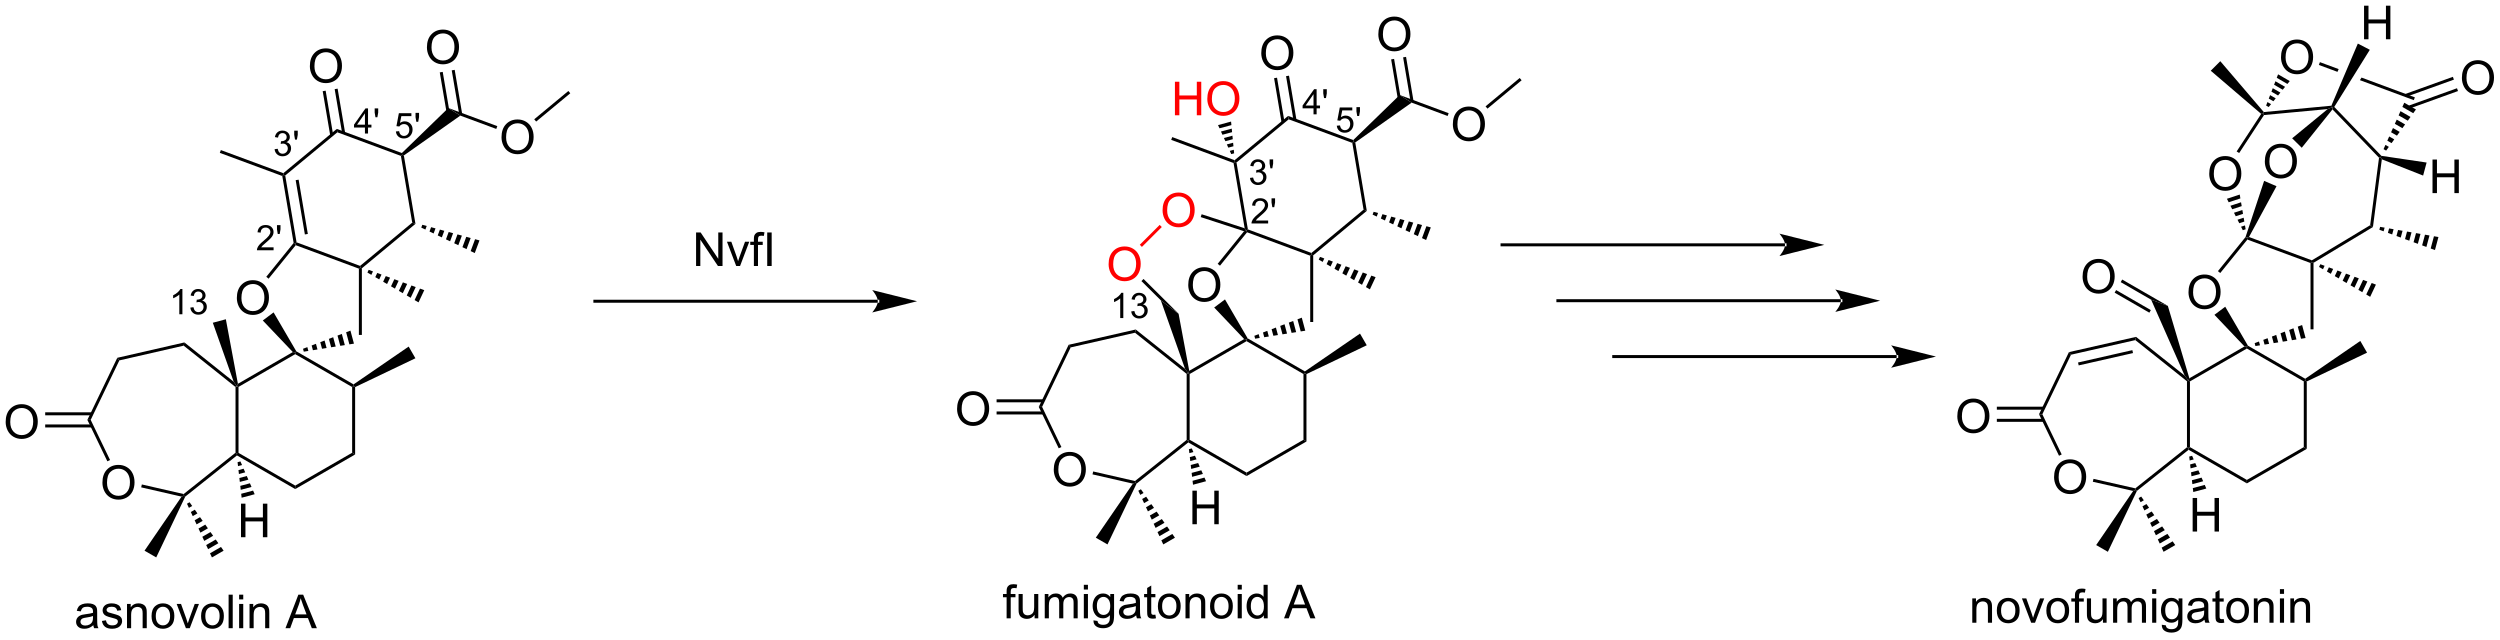 <?xml version="1.0" encoding="UTF-8"?>
<!DOCTYPE svg PUBLIC '-//W3C//DTD SVG 1.0//EN'
          'http://www.w3.org/TR/2001/REC-SVG-20010904/DTD/svg10.dtd'>
<svg stroke-dasharray="none" shape-rendering="auto" xmlns="http://www.w3.org/2000/svg" font-family="'Dialog'" text-rendering="auto" width="1024" fill-opacity="1" color-interpolation="auto" color-rendering="auto" preserveAspectRatio="xMidYMid meet" font-size="12px" viewBox="0 0 1024 262" fill="black" xmlns:xlink="http://www.w3.org/1999/xlink" stroke="black" image-rendering="auto" stroke-miterlimit="10" stroke-linecap="square" stroke-linejoin="miter" font-style="normal" stroke-width="1" height="262" stroke-dashoffset="0" font-weight="normal" stroke-opacity="1"
><!--Generated by the Batik Graphics2D SVG Generator--><defs id="genericDefs"
  /><g
  ><defs id="defs1"
    ><clipPath clipPathUnits="userSpaceOnUse" id="clipPath1"
      ><path d="M1.032 1.583 L439.671 1.583 L439.671 113.588 L1.032 113.588 L1.032 1.583 Z"
      /></clipPath
      ><clipPath clipPathUnits="userSpaceOnUse" id="clipPath2"
      ><path d="M44.441 13.585 L44.441 122.476 L470.885 122.476 L470.885 13.585 Z"
      /></clipPath
    ></defs
    ><g transform="scale(2.334,2.334) translate(-1.032,-1.583) matrix(1.029,0,0,1.029,-44.68,-12.391)"
    ><path d="M84.592 79.584 L84.847 79.461 L85.102 79.609 L85.102 90.823 L84.847 90.97 L84.592 90.847 Z" stroke="none" clip-path="url(#clipPath2)"
    /></g
    ><g transform="matrix(2.401,0,0,2.401,-106.715,-32.62)"
    ><path d="M84.87 91.278 L84.847 90.97 L85.102 90.823 L94.81 96.43 L94.81 97.019 Z" stroke="none" clip-path="url(#clipPath2)"
    /></g
    ><g transform="matrix(2.401,0,0,2.401,-106.715,-32.62)"
    ><path d="M94.81 97.019 L94.81 96.43 L104.519 90.823 L105.029 91.117 Z" stroke="none" clip-path="url(#clipPath2)"
    /></g
    ><g transform="matrix(2.401,0,0,2.401,-106.715,-32.62)"
    ><path d="M105.029 91.117 L104.519 90.823 L104.519 79.609 L104.774 79.461 L105.029 79.621 Z" stroke="none" clip-path="url(#clipPath2)"
    /></g
    ><g transform="matrix(2.401,0,0,2.401,-106.715,-32.62)"
    ><path d="M104.763 79.16 L104.774 79.461 L104.519 79.609 L94.81 74.002 L94.81 73.707 L94.993 73.518 Z" stroke="none" clip-path="url(#clipPath2)"
    /></g
    ><g transform="matrix(2.401,0,0,2.401,-106.715,-32.62)"
    ><path d="M94.404 73.647 L94.81 73.707 L94.81 74.002 L85.102 79.609 L84.847 79.461 L85.031 79.061 Z" stroke="none" clip-path="url(#clipPath2)"
    /></g
    ><g transform="matrix(2.401,0,0,2.401,-106.715,-32.62)"
    ><path d="M61.92 95.934 Q61.92 94.507 62.685 93.703 Q63.451 92.895 64.662 92.895 Q65.454 92.895 66.089 93.276 Q66.727 93.653 67.061 94.33 Q67.397 95.007 67.397 95.867 Q67.397 96.739 67.045 97.427 Q66.693 98.114 66.047 98.468 Q65.404 98.823 64.657 98.823 Q63.85 98.823 63.212 98.432 Q62.576 98.039 62.248 97.364 Q61.92 96.687 61.92 95.934 ZM62.701 95.945 Q62.701 96.981 63.256 97.578 Q63.813 98.171 64.654 98.171 Q65.508 98.171 66.061 97.57 Q66.615 96.968 66.615 95.864 Q66.615 95.164 66.378 94.643 Q66.141 94.122 65.686 93.836 Q65.232 93.546 64.665 93.546 Q63.86 93.546 63.279 94.101 Q62.701 94.653 62.701 95.945 Z" stroke="none" clip-path="url(#clipPath2)"
    /></g
    ><g transform="matrix(2.401,0,0,2.401,-106.715,-32.62)"
    ><path d="M84.31 78.707 L84.847 79.461 L84.592 79.584 L75.779 72.555 L75.905 72.003 Z" stroke="none" clip-path="url(#clipPath2)"
    /></g
    ><g transform="matrix(2.401,0,0,2.401,-106.715,-32.62)"
    ><path d="M75.905 72.003 L75.779 72.555 L64.808 75.069 L64.455 74.626 Z" stroke="none" clip-path="url(#clipPath2)"
    /></g
    ><g transform="matrix(2.401,0,0,2.401,-106.715,-32.62)"
    ><path d="M64.455 74.626 L64.808 75.069 L59.917 85.216 L59.351 85.216 Z" stroke="none" clip-path="url(#clipPath2)"
    /></g
    ><g transform="matrix(2.401,0,0,2.401,-106.715,-32.62)"
    ><path d="M59.351 85.216 L59.917 85.216 L63.221 92.062 L62.761 92.283 Z" stroke="none" clip-path="url(#clipPath2)"
    /></g
    ><g transform="matrix(2.401,0,0,2.401,-106.715,-32.62)"
    ><path d="M68.531 96.728 L68.645 96.231 L75.779 97.866 L75.842 98.142 L75.421 98.307 Z" stroke="none" clip-path="url(#clipPath2)"
    /></g
    ><g transform="matrix(2.401,0,0,2.401,-106.715,-32.62)"
    ><path d="M76.046 98.306 L75.842 98.142 L75.779 97.866 L84.592 90.847 L84.847 90.97 L84.87 91.278 Z" stroke="none" clip-path="url(#clipPath2)"
    /></g
    ><g transform="matrix(2.401,0,0,2.401,-106.715,-32.62)"
    ><path d="M45.413 85.577 Q45.413 84.15 46.179 83.345 Q46.945 82.538 48.156 82.538 Q48.947 82.538 49.583 82.918 Q50.221 83.296 50.554 83.973 Q50.89 84.65 50.89 85.509 Q50.89 86.381 50.538 87.069 Q50.187 87.756 49.541 88.111 Q48.898 88.465 48.151 88.465 Q47.343 88.465 46.705 88.074 Q46.07 87.681 45.742 87.006 Q45.413 86.329 45.413 85.577 ZM46.195 85.587 Q46.195 86.624 46.749 87.22 Q47.307 87.814 48.148 87.814 Q49.002 87.814 49.554 87.212 Q50.109 86.611 50.109 85.506 Q50.109 84.806 49.872 84.285 Q49.635 83.764 49.179 83.478 Q48.726 83.189 48.158 83.189 Q47.354 83.189 46.773 83.743 Q46.195 84.296 46.195 85.587 Z" stroke="none" clip-path="url(#clipPath2)"
    /></g
    ><g transform="matrix(2.401,0,0,2.401,-106.715,-32.62)"
    ><path d="M60.133 83.925 L52.156 83.925 L52.156 84.435 L60.133 84.435 ZM60.134 85.996 L52.156 85.996 L52.156 86.507 L60.134 86.507 Z" stroke="none" clip-path="url(#clipPath2)"
    /></g
    ><g transform="matrix(2.401,0,0,2.401,-106.715,-32.62)"
    ><path d="M84.852 64.424 Q84.852 62.997 85.618 62.192 Q86.383 61.385 87.594 61.385 Q88.386 61.385 89.021 61.765 Q89.659 62.143 89.993 62.82 Q90.329 63.497 90.329 64.356 Q90.329 65.229 89.977 65.916 Q89.626 66.604 88.98 66.958 Q88.336 67.312 87.589 67.312 Q86.782 67.312 86.144 66.921 Q85.508 66.528 85.18 65.854 Q84.852 65.177 84.852 64.424 ZM85.633 64.435 Q85.633 65.471 86.188 66.067 Q86.745 66.661 87.586 66.661 Q88.441 66.661 88.993 66.06 Q89.547 65.458 89.547 64.354 Q89.547 63.653 89.31 63.133 Q89.073 62.612 88.618 62.325 Q88.165 62.036 87.597 62.036 Q86.792 62.036 86.211 62.591 Q85.633 63.143 85.633 64.435 Z" stroke="none" clip-path="url(#clipPath2)"
    /></g
    ><g transform="matrix(2.401,0,0,2.401,-106.715,-32.62)"
    ><path d="M96.14 73.086 L96.876 72.804 L97.05 73.454 L96.273 73.579 ZM97.611 72.522 L98.347 72.241 L98.606 73.205 L97.828 73.33 ZM99.082 71.959 L99.817 71.677 L100.161 72.956 L99.383 73.081 ZM100.553 71.395 L101.288 71.114 L101.716 72.707 L100.939 72.832 ZM102.024 70.832 L102.759 70.55 L103.272 72.459 L102.494 72.583 ZM103.495 70.268 L104.23 69.987 L104.827 72.21 L104.049 72.334 Z" stroke="none" clip-path="url(#clipPath2)"
    /></g
    ><g transform="matrix(2.401,0,0,2.401,-106.715,-32.62)"
    ><path d="M106.18 70.723 L105.669 70.723 L105.669 59.413 L105.925 59.236 L106.18 59.356 Z" stroke="none" clip-path="url(#clipPath2)"
    /></g
    ><g transform="matrix(2.401,0,0,2.401,-106.715,-32.62)"
    ><path d="M105.875 58.946 L105.925 59.236 L105.669 59.413 L94.893 55.415 L94.81 55.112 L95.037 54.924 Z" stroke="none" clip-path="url(#clipPath2)"
    /></g
    ><g transform="matrix(2.401,0,0,2.401,-106.715,-32.62)"
    ><path d="M94.539 55.041 L94.81 55.112 L94.893 55.415 L90.268 61.129 L89.871 60.808 Z" stroke="none" clip-path="url(#clipPath2)"
    /></g
    ><g transform="matrix(2.401,0,0,2.401,-106.715,-32.62)"
    ><path d="M89.279 68.261 L91.119 66.879 L94.993 73.518 L94.81 73.707 L94.404 73.647 Z" stroke="none" clip-path="url(#clipPath2)"
    /></g
    ><g transform="matrix(2.401,0,0,2.401,-106.715,-32.62)"
    ><path d="M105.029 79.621 L104.774 79.461 L104.763 79.16 L114.162 72.71 L115.313 74.704 Z" stroke="none" clip-path="url(#clipPath2)"
    /></g
    ><g transform="matrix(2.401,0,0,2.401,-106.715,-32.62)"
    ><path d="M85.031 79.061 L84.847 79.461 L84.31 78.707 L80.751 68.645 L82.975 68.049 Z" stroke="none" clip-path="url(#clipPath2)"
    /></g
    ><g transform="matrix(2.401,0,0,2.401,-106.715,-32.62)"
    ><path d="M106.18 59.356 L105.925 59.236 L105.875 58.946 L114.77 51.568 L115.322 51.773 Z" stroke="none" clip-path="url(#clipPath2)"
    /></g
    ><g transform="matrix(2.401,0,0,2.401,-106.715,-32.62)"
    ><path d="M115.322 51.773 L114.77 51.568 L112.837 40.179 L113.064 39.991 L113.343 40.106 Z" stroke="none" clip-path="url(#clipPath2)"
    /></g
    ><g transform="matrix(2.401,0,0,2.401,-106.715,-32.62)"
    ><path d="M113.003 39.696 L113.064 39.991 L112.837 40.179 L101.999 36.157 L101.9 35.577 Z" stroke="none" clip-path="url(#clipPath2)"
    /></g
    ><g transform="matrix(2.401,0,0,2.401,-106.715,-32.62)"
    ><path d="M101.9 35.577 L101.999 36.157 L93.104 43.525 L92.828 43.422 L92.779 43.132 Z" stroke="none" clip-path="url(#clipPath2)"
    /></g
    ><g transform="matrix(2.401,0,0,2.401,-106.715,-32.62)"
    ><path d="M92.601 43.61 L92.828 43.422 L93.104 43.525 L95.037 54.924 L94.81 55.112 L94.539 55.041 ZM94.887 44.323 L96.457 53.583 L96.96 53.497 L95.39 44.237 Z" stroke="none" clip-path="url(#clipPath2)"
    /></g
    ><g transform="matrix(2.401,0,0,2.401,-106.715,-32.62)"
    ><path d="M92.779 43.132 L92.828 43.422 L92.601 43.61 L81.945 39.665 L82.122 39.187 Z" stroke="none" clip-path="url(#clipPath2)"
    /></g
    ><g transform="matrix(2.401,0,0,2.401,-106.715,-32.62)"
    ><path d="M97.309 24.879 Q97.309 23.452 98.075 22.647 Q98.84 21.84 100.051 21.84 Q100.843 21.84 101.478 22.22 Q102.116 22.598 102.45 23.275 Q102.786 23.952 102.786 24.811 Q102.786 25.684 102.434 26.371 Q102.083 27.059 101.437 27.413 Q100.793 27.767 100.046 27.767 Q99.239 27.767 98.601 27.377 Q97.965 26.983 97.637 26.309 Q97.309 25.632 97.309 24.879 ZM98.09 24.89 Q98.09 25.926 98.645 26.522 Q99.202 27.116 100.043 27.116 Q100.898 27.116 101.45 26.515 Q102.004 25.913 102.004 24.809 Q102.004 24.108 101.767 23.587 Q101.531 23.067 101.075 22.78 Q100.622 22.491 100.054 22.491 Q99.249 22.491 98.668 23.046 Q98.09 23.598 98.09 24.89 Z" stroke="none" clip-path="url(#clipPath2)"
    /></g
    ><g transform="matrix(2.401,0,0,2.401,-106.715,-32.62)"
    ><path d="M103.323 36.24 L102.043 28.71 L101.54 28.795 L102.82 36.326 ZM101.28 36.587 L100 29.057 L99.497 29.142 L100.777 36.673 Z" stroke="none" clip-path="url(#clipPath2)"
    /></g
    ><g transform="matrix(2.401,0,0,2.401,-106.715,-32.62)"
    ><path d="M113.343 40.106 L113.064 39.991 L113.003 39.696 L120.93 32.01 L122.972 33.31 Z" stroke="none" clip-path="url(#clipPath2)"
    /></g
    ><g transform="matrix(2.401,0,0,2.401,-106.715,-32.62)"
    ><path d="M130.002 37.006 Q130.002 35.579 130.768 34.774 Q131.534 33.967 132.744 33.967 Q133.536 33.967 134.172 34.347 Q134.81 34.725 135.143 35.402 Q135.479 36.079 135.479 36.938 Q135.479 37.81 135.127 38.498 Q134.776 39.185 134.13 39.54 Q133.487 39.894 132.739 39.894 Q131.932 39.894 131.294 39.503 Q130.659 39.11 130.33 38.435 Q130.002 37.758 130.002 37.006 ZM130.784 37.016 Q130.784 38.053 131.338 38.649 Q131.895 39.243 132.737 39.243 Q133.591 39.243 134.143 38.641 Q134.697 38.04 134.697 36.935 Q134.697 36.235 134.461 35.714 Q134.224 35.193 133.768 34.907 Q133.315 34.618 132.747 34.618 Q131.942 34.618 131.362 35.172 Q130.784 35.725 130.784 37.016 Z" stroke="none" clip-path="url(#clipPath2)"
    /></g
    ><g transform="matrix(2.401,0,0,2.401,-106.715,-32.62)"
    ><path d="M122.972 33.31 L120.93 32.01 L129.285 35.103 L129.108 35.582 Z" stroke="none" clip-path="url(#clipPath2)"
    /></g
    ><g transform="matrix(2.401,0,0,2.401,-106.715,-32.62)"
    ><path d="M117.279 21.672 Q117.279 20.244 118.044 19.44 Q118.81 18.633 120.021 18.633 Q120.813 18.633 121.448 19.013 Q122.086 19.39 122.419 20.067 Q122.755 20.744 122.755 21.604 Q122.755 22.476 122.404 23.164 Q122.052 23.851 121.406 24.205 Q120.763 24.56 120.016 24.56 Q119.209 24.56 118.57 24.169 Q117.935 23.776 117.607 23.101 Q117.279 22.424 117.279 21.672 ZM118.06 21.682 Q118.06 22.718 118.615 23.315 Q119.172 23.909 120.013 23.909 Q120.867 23.909 121.419 23.307 Q121.974 22.705 121.974 21.601 Q121.974 20.901 121.737 20.38 Q121.5 19.859 121.044 19.573 Q120.591 19.284 120.024 19.284 Q119.219 19.284 118.638 19.838 Q118.06 20.39 118.06 21.682 Z" stroke="none" clip-path="url(#clipPath2)"
    /></g
    ><g transform="matrix(2.401,0,0,2.401,-106.715,-32.62)"
    ><path d="M123.292 33.021 L122.013 25.502 L121.51 25.588 L122.789 33.106 ZM121.251 33.369 L119.972 25.849 L119.469 25.935 L120.748 33.455 Z" stroke="none" clip-path="url(#clipPath2)"
    /></g
    ><g transform="matrix(2.401,0,0,2.401,-106.715,-32.62)"
    ><path d="M135.911 34.326 L135.585 33.933 L141.407 29.106 L141.732 29.499 Z" stroke="none" clip-path="url(#clipPath2)"
    /></g
    ><g transform="matrix(2.401,0,0,2.401,-106.715,-32.62)"
    ><path d="M116.49 51.934 L117.24 52.139 L117.015 52.746 L116.313 52.412 ZM117.991 52.344 L118.741 52.549 L118.419 53.415 L117.717 53.081 ZM119.491 52.754 L120.241 52.959 L119.823 54.083 L119.121 53.749 ZM120.991 53.163 L121.741 53.368 L121.228 54.751 L120.526 54.417 ZM122.491 53.573 L123.241 53.778 L122.632 55.419 L121.93 55.085 ZM123.991 53.983 L124.741 54.188 L124.036 56.087 L123.334 55.753 ZM125.491 54.393 L126.242 54.598 L125.441 56.756 L124.738 56.422 Z" stroke="none" clip-path="url(#clipPath2)"
    /></g
    ><g transform="matrix(2.401,0,0,2.401,-106.715,-32.62)"
    ><path d="M107.341 59.62 L108.071 59.886 L107.796 60.473 L107.125 60.082 ZM108.8 60.153 L109.53 60.42 L109.137 61.256 L108.466 60.864 ZM110.26 60.686 L110.989 60.953 L110.479 62.038 L109.808 61.647 ZM111.719 61.219 L112.448 61.486 L111.821 62.821 L111.15 62.43 ZM113.177 61.753 L113.907 62.019 L113.163 63.603 L112.492 63.212 ZM114.637 62.286 L115.366 62.552 L114.504 64.386 L113.834 63.995 ZM116.096 62.819 L116.825 63.086 L115.846 65.169 L115.175 64.778 Z" stroke="none" clip-path="url(#clipPath2)"
    /></g
    ><g transform="matrix(2.401,0,0,2.401,-106.715,-32.62)"
    ><path d="M75.421 98.307 L75.842 98.142 L76.046 98.306 L71.096 108.68 L69.102 107.531 Z" stroke="none" clip-path="url(#clipPath2)"
    /></g
    ><g transform="matrix(2.401,0,0,2.401,-106.715,-32.62)"
    ><path d="M76.786 99.266 L77.233 99.902 L76.672 100.226 L76.344 99.521 ZM77.68 100.537 L78.126 101.173 L77.326 101.635 L76.999 100.93 ZM78.573 101.809 L79.02 102.444 L77.981 103.044 L77.654 102.34 ZM79.466 103.08 L79.913 103.716 L78.636 104.453 L78.308 103.749 ZM80.36 104.351 L80.806 104.987 L79.29 105.862 L78.963 105.158 ZM81.253 105.623 L81.7 106.258 L79.945 107.272 L79.618 106.567 ZM82.147 106.894 L82.593 107.53 L80.6 108.681 L80.273 107.976 Z" stroke="none" clip-path="url(#clipPath2)"
    /></g
    ><g transform="matrix(2.401,0,0,2.401,-106.715,-32.62)"
    ><path d="M85.56 105.234 L85.56 99.508 L86.318 99.508 L86.318 101.859 L89.295 101.859 L89.295 99.508 L90.053 99.508 L90.053 105.234 L89.295 105.234 L89.295 102.534 L86.318 102.534 L86.318 105.234 L85.56 105.234 Z" stroke="none" clip-path="url(#clipPath2)"
    /></g
    ><g transform="matrix(2.401,0,0,2.401,-106.715,-32.62)"
    ><path d="M85.467 92.301 L85.736 92.923 L85.051 93.106 L84.974 92.433 ZM86.005 93.545 L86.275 94.167 L85.205 94.453 L85.128 93.779 ZM86.544 94.789 L86.814 95.411 L85.359 95.8 L85.282 95.126 ZM87.083 96.033 L87.353 96.655 L85.514 97.147 L85.436 96.473 ZM87.622 97.277 L87.891 97.899 L85.668 98.494 L85.591 97.82 Z" stroke="none" clip-path="url(#clipPath2)"
    /></g
    ><g transform="matrix(2.401,0,0,2.401,-106.715,-32.62)"
    ><path d="M246.885 77.368 L247.14 77.245 L247.395 77.392 L247.395 88.606 L247.14 88.754 L246.885 88.631 Z" stroke="none" clip-path="url(#clipPath2)"
    /></g
    ><g transform="matrix(2.401,0,0,2.401,-106.715,-32.62)"
    ><path d="M247.163 89.061 L247.14 88.754 L247.395 88.606 L257.104 94.213 L257.104 94.803 Z" stroke="none" clip-path="url(#clipPath2)"
    /></g
    ><g transform="matrix(2.401,0,0,2.401,-106.715,-32.62)"
    ><path d="M257.104 94.803 L257.104 94.213 L266.812 88.606 L267.322 88.901 Z" stroke="none" clip-path="url(#clipPath2)"
    /></g
    ><g transform="matrix(2.401,0,0,2.401,-106.715,-32.62)"
    ><path d="M267.322 88.901 L266.812 88.606 L266.812 77.392 L267.067 77.245 L267.322 77.405 Z" stroke="none" clip-path="url(#clipPath2)"
    /></g
    ><g transform="matrix(2.401,0,0,2.401,-106.715,-32.62)"
    ><path d="M267.056 76.944 L267.067 77.245 L266.812 77.392 L257.104 71.785 L257.104 71.491 L257.287 71.302 Z" stroke="none" clip-path="url(#clipPath2)"
    /></g
    ><g transform="matrix(2.401,0,0,2.401,-106.715,-32.62)"
    ><path d="M256.697 71.431 L257.104 71.491 L257.104 71.785 L247.395 77.392 L247.14 77.245 L247.324 76.844 Z" stroke="none" clip-path="url(#clipPath2)"
    /></g
    ><g transform="matrix(2.401,0,0,2.401,-106.715,-32.62)"
    ><path d="M224.214 93.718 Q224.214 92.291 224.979 91.486 Q225.745 90.679 226.956 90.679 Q227.747 90.679 228.383 91.059 Q229.021 91.437 229.354 92.114 Q229.69 92.791 229.69 93.65 Q229.69 94.523 229.339 95.21 Q228.987 95.898 228.341 96.252 Q227.698 96.606 226.951 96.606 Q226.143 96.606 225.505 96.215 Q224.87 95.822 224.542 95.148 Q224.214 94.471 224.214 93.718 ZM224.995 93.728 Q224.995 94.765 225.549 95.361 Q226.107 95.955 226.948 95.955 Q227.802 95.955 228.354 95.353 Q228.909 94.752 228.909 93.648 Q228.909 92.947 228.672 92.426 Q228.435 91.906 227.979 91.619 Q227.526 91.33 226.958 91.33 Q226.154 91.33 225.573 91.885 Q224.995 92.437 224.995 93.728 Z" stroke="none" clip-path="url(#clipPath2)"
    /></g
    ><g transform="matrix(2.401,0,0,2.401,-106.715,-32.62)"
    ><path d="M246.604 76.492 L247.14 77.245 L246.885 77.368 L238.073 70.349 L238.199 69.797 Z" stroke="none" clip-path="url(#clipPath2)"
    /></g
    ><g transform="matrix(2.401,0,0,2.401,-106.715,-32.62)"
    ><path d="M238.199 69.797 L238.073 70.349 L227.102 72.852 L226.749 72.409 Z" stroke="none" clip-path="url(#clipPath2)"
    /></g
    ><g transform="matrix(2.401,0,0,2.401,-106.715,-32.62)"
    ><path d="M226.749 72.409 L227.102 72.852 L222.222 82.999 L221.655 82.999 Z" stroke="none" clip-path="url(#clipPath2)"
    /></g
    ><g transform="matrix(2.401,0,0,2.401,-106.715,-32.62)"
    ><path d="M221.655 82.999 L222.222 82.999 L225.517 89.844 L225.058 90.065 Z" stroke="none" clip-path="url(#clipPath2)"
    /></g
    ><g transform="matrix(2.401,0,0,2.401,-106.715,-32.62)"
    ><path d="M230.824 94.512 L230.938 94.015 L238.073 95.649 L238.136 95.925 L237.714 96.09 Z" stroke="none" clip-path="url(#clipPath2)"
    /></g
    ><g transform="matrix(2.401,0,0,2.401,-106.715,-32.62)"
    ><path d="M238.339 96.089 L238.136 95.925 L238.073 95.649 L246.885 88.631 L247.14 88.754 L247.163 89.061 Z" stroke="none" clip-path="url(#clipPath2)"
    /></g
    ><g transform="matrix(2.401,0,0,2.401,-106.715,-32.62)"
    ><path d="M207.718 83.36 Q207.718 81.933 208.483 81.129 Q209.249 80.321 210.46 80.321 Q211.252 80.321 211.887 80.701 Q212.525 81.079 212.858 81.756 Q213.194 82.433 213.194 83.293 Q213.194 84.165 212.843 84.852 Q212.491 85.54 211.845 85.894 Q211.202 86.248 210.455 86.248 Q209.648 86.248 209.01 85.858 Q208.374 85.464 208.046 84.79 Q207.718 84.113 207.718 83.36 ZM208.499 83.371 Q208.499 84.407 209.054 85.004 Q209.611 85.597 210.452 85.597 Q211.306 85.597 211.858 84.996 Q212.413 84.394 212.413 83.29 Q212.413 82.589 212.176 82.069 Q211.939 81.548 211.483 81.261 Q211.03 80.972 210.463 80.972 Q209.658 80.972 209.077 81.527 Q208.499 82.079 208.499 83.371 Z" stroke="none" clip-path="url(#clipPath2)"
    /></g
    ><g transform="matrix(2.401,0,0,2.401,-106.715,-32.62)"
    ><path d="M222.437 81.708 L214.46 81.708 L214.46 82.219 L222.437 82.219 ZM222.437 83.78 L214.46 83.78 L214.46 84.29 L222.437 84.29 Z" stroke="none" clip-path="url(#clipPath2)"
    /></g
    ><g transform="matrix(2.401,0,0,2.401,-106.715,-32.62)"
    ><path d="M247.156 62.208 Q247.156 60.781 247.922 59.976 Q248.688 59.169 249.899 59.169 Q250.69 59.169 251.326 59.549 Q251.964 59.926 252.297 60.604 Q252.633 61.281 252.633 62.14 Q252.633 63.012 252.281 63.7 Q251.93 64.387 251.284 64.742 Q250.641 65.096 249.893 65.096 Q249.086 65.096 248.448 64.705 Q247.813 64.312 247.484 63.637 Q247.156 62.96 247.156 62.208 ZM247.938 62.218 Q247.938 63.255 248.492 63.851 Q249.049 64.445 249.891 64.445 Q250.745 64.445 251.297 63.843 Q251.852 63.242 251.852 62.137 Q251.852 61.437 251.615 60.916 Q251.378 60.395 250.922 60.109 Q250.469 59.82 249.901 59.82 Q249.096 59.82 248.516 60.374 Q247.938 60.926 247.938 62.218 Z" stroke="none" clip-path="url(#clipPath2)"
    /></g
    ><g transform="matrix(2.401,0,0,2.401,-106.715,-32.62)"
    ><path d="M258.435 70.871 L259.17 70.59 L259.344 71.24 L258.566 71.364 ZM259.905 70.308 L260.641 70.028 L260.899 70.992 L260.121 71.116 ZM261.376 69.746 L262.112 69.466 L262.454 70.745 L261.676 70.869 ZM262.847 69.184 L263.583 68.903 L264.009 70.498 L263.231 70.621 ZM264.318 68.622 L265.053 68.341 L265.564 70.25 L264.786 70.374 ZM265.789 68.06 L266.524 67.779 L267.119 70.003 L266.342 70.127 Z" stroke="none" clip-path="url(#clipPath2)"
    /></g
    ><g transform="matrix(2.401,0,0,2.401,-106.715,-32.62)"
    ><path d="M268.473 68.517 L267.963 68.517 L267.963 57.208 L268.218 57.03 L268.473 57.15 Z" stroke="none" clip-path="url(#clipPath2)"
    /></g
    ><g transform="matrix(2.401,0,0,2.401,-106.715,-32.62)"
    ><path d="M268.169 56.74 L268.218 57.03 L267.963 57.208 L257.187 53.209 L257.104 52.906 L257.331 52.718 Z" stroke="none" clip-path="url(#clipPath2)"
    /></g
    ><g transform="matrix(2.401,0,0,2.401,-106.715,-32.62)"
    ><path d="M256.673 53.034 L257.104 52.906 L257.187 53.209 L252.571 58.912 L252.175 58.591 Z" stroke="none" clip-path="url(#clipPath2)"
    /></g
    ><g transform="matrix(2.401,0,0,2.401,-106.715,-32.62)"
    ><path d="M251.581 66.046 L253.422 64.665 L257.287 71.302 L257.104 71.491 L256.697 71.431 Z" stroke="none" clip-path="url(#clipPath2)"
    /></g
    ><g transform="matrix(2.401,0,0,2.401,-106.715,-32.62)"
    ><path d="M267.322 77.405 L267.067 77.245 L267.056 76.944 L276.455 70.494 L277.606 72.487 Z" stroke="none" clip-path="url(#clipPath2)"
    /></g
    ><g transform="matrix(2.401,0,0,2.401,-106.715,-32.62)"
    ><path d="M247.324 76.844 L247.14 77.245 L246.604 76.492 L242.476 64.821 L245.507 67.112 Z" stroke="none" clip-path="url(#clipPath2)"
    /></g
    ><g transform="matrix(2.401,0,0,2.401,-106.715,-32.62)"
    ><path d="M268.473 57.15 L268.218 57.03 L268.169 56.74 L277.064 49.351 L277.616 49.556 Z" stroke="none" clip-path="url(#clipPath2)"
    /></g
    ><g transform="matrix(2.401,0,0,2.401,-106.715,-32.62)"
    ><path d="M277.616 49.556 L277.064 49.351 L275.142 37.962 L275.368 37.774 L275.647 37.889 Z" stroke="none" clip-path="url(#clipPath2)"
    /></g
    ><g transform="matrix(2.401,0,0,2.401,-106.715,-32.62)"
    ><path d="M275.307 37.48 L275.368 37.774 L275.142 37.962 L264.293 33.941 L264.194 33.36 Z" stroke="none" clip-path="url(#clipPath2)"
    /></g
    ><g transform="matrix(2.401,0,0,2.401,-106.715,-32.62)"
    ><path d="M264.194 33.36 L264.293 33.941 L255.387 41.308 L255.111 41.206 L255.062 40.915 Z" stroke="none" clip-path="url(#clipPath2)"
    /></g
    ><g transform="matrix(2.401,0,0,2.401,-106.715,-32.62)"
    ><path d="M255.062 40.915 L255.111 41.206 L254.884 41.394 L244.249 37.449 L244.426 36.971 Z" stroke="none" clip-path="url(#clipPath2)"
    /></g
    ><g transform="matrix(2.401,0,0,2.401,-106.715,-32.62)"
    ><path d="M259.613 22.663 Q259.613 21.236 260.379 20.431 Q261.145 19.624 262.356 19.624 Q263.147 19.624 263.783 20.004 Q264.421 20.381 264.754 21.058 Q265.09 21.736 265.09 22.595 Q265.09 23.467 264.738 24.155 Q264.387 24.842 263.741 25.197 Q263.098 25.551 262.35 25.551 Q261.543 25.551 260.905 25.16 Q260.27 24.767 259.942 24.092 Q259.613 23.415 259.613 22.663 ZM260.395 22.673 Q260.395 23.709 260.949 24.306 Q261.507 24.9 262.348 24.9 Q263.202 24.9 263.754 24.298 Q264.309 23.697 264.309 22.592 Q264.309 21.892 264.072 21.371 Q263.835 20.85 263.379 20.564 Q262.926 20.275 262.358 20.275 Q261.553 20.275 260.973 20.829 Q260.395 21.381 260.395 22.673 Z" stroke="none" clip-path="url(#clipPath2)"
    /></g
    ><g transform="matrix(2.401,0,0,2.401,-106.715,-32.62)"
    ><path d="M265.616 34.023 L264.344 26.495 L263.84 26.581 L265.113 34.108 ZM263.573 34.37 L262.301 26.841 L261.798 26.926 L263.07 34.456 Z" stroke="none" clip-path="url(#clipPath2)"
    /></g
    ><g transform="matrix(2.401,0,0,2.401,-106.715,-32.62)"
    ><path d="M275.647 37.889 L275.368 37.774 L275.307 37.48 L283.224 29.793 L285.264 31.095 Z" stroke="none" clip-path="url(#clipPath2)"
    /></g
    ><g transform="matrix(2.401,0,0,2.401,-106.715,-32.62)"
    ><path d="M292.296 34.8 Q292.296 33.373 293.062 32.568 Q293.827 31.761 295.038 31.761 Q295.83 31.761 296.465 32.141 Q297.103 32.519 297.437 33.196 Q297.772 33.873 297.772 34.732 Q297.772 35.605 297.421 36.292 Q297.069 36.98 296.423 37.334 Q295.78 37.688 295.033 37.688 Q294.226 37.688 293.587 37.297 Q292.952 36.904 292.624 36.23 Q292.296 35.553 292.296 34.8 ZM293.077 34.81 Q293.077 35.847 293.632 36.443 Q294.189 37.037 295.03 37.037 Q295.884 37.037 296.437 36.435 Q296.991 35.834 296.991 34.73 Q296.991 34.029 296.754 33.508 Q296.517 32.987 296.062 32.701 Q295.608 32.412 295.041 32.412 Q294.236 32.412 293.655 32.967 Q293.077 33.519 293.077 34.81 Z" stroke="none" clip-path="url(#clipPath2)"
    /></g
    ><g transform="matrix(2.401,0,0,2.401,-106.715,-32.62)"
    ><path d="M285.264 31.095 L283.224 29.793 L291.58 32.895 L291.403 33.373 Z" stroke="none" clip-path="url(#clipPath2)"
    /></g
    ><g transform="matrix(2.401,0,0,2.401,-106.715,-32.62)"
    ><path d="M279.583 19.455 Q279.583 18.028 280.349 17.223 Q281.114 16.416 282.325 16.416 Q283.117 16.416 283.752 16.796 Q284.39 17.174 284.724 17.851 Q285.06 18.528 285.06 19.387 Q285.06 20.26 284.708 20.947 Q284.356 21.635 283.711 21.989 Q283.067 22.343 282.32 22.343 Q281.513 22.343 280.875 21.953 Q280.239 21.559 279.911 20.885 Q279.583 20.208 279.583 19.455 ZM280.364 19.466 Q280.364 20.502 280.919 21.098 Q281.476 21.692 282.317 21.692 Q283.172 21.692 283.724 21.091 Q284.278 20.489 284.278 19.385 Q284.278 18.684 284.041 18.163 Q283.804 17.643 283.349 17.356 Q282.896 17.067 282.328 17.067 Q281.523 17.067 280.942 17.622 Q280.364 18.174 280.364 19.466 Z" stroke="none" clip-path="url(#clipPath2)"
    /></g
    ><g transform="matrix(2.401,0,0,2.401,-106.715,-32.62)"
    ><path d="M285.585 30.805 L284.313 23.288 L283.81 23.373 L285.082 30.891 ZM283.544 31.154 L282.272 23.633 L281.769 23.718 L283.041 31.239 Z" stroke="none" clip-path="url(#clipPath2)"
    /></g
    ><g transform="matrix(2.401,0,0,2.401,-106.715,-32.62)"
    ><path d="M298.202 32.118 L297.877 31.726 L303.7 26.89 L304.026 27.283 Z" stroke="none" clip-path="url(#clipPath2)"
    /></g
    ><g transform="matrix(2.401,0,0,2.401,-106.715,-32.62)"
    ><path d="M278.784 49.718 L279.534 49.922 L279.309 50.53 L278.606 50.196 ZM280.284 50.127 L281.034 50.332 L280.713 51.198 L280.011 50.864 ZM281.784 50.537 L282.534 50.742 L282.117 51.866 L281.415 51.532 ZM283.284 50.947 L284.035 51.152 L283.521 52.535 L282.819 52.2 ZM284.785 51.357 L285.535 51.562 L284.926 53.203 L284.224 52.869 ZM286.285 51.767 L287.035 51.972 L286.33 53.871 L285.628 53.537 ZM287.785 52.176 L288.535 52.381 L287.734 54.539 L287.032 54.205 Z" stroke="none" clip-path="url(#clipPath2)"
    /></g
    ><g transform="matrix(2.401,0,0,2.401,-106.715,-32.62)"
    ><path d="M269.635 57.413 L270.365 57.679 L270.09 58.265 L269.419 57.875 ZM271.094 57.944 L271.824 58.21 L271.432 59.047 L270.761 58.656 ZM272.553 58.476 L273.283 58.742 L272.774 59.828 L272.103 59.437 ZM274.012 59.008 L274.741 59.274 L274.115 60.609 L273.444 60.218 ZM275.471 59.539 L276.2 59.805 L275.457 61.39 L274.786 61 ZM276.93 60.071 L277.659 60.337 L276.799 62.172 L276.128 61.781 ZM278.388 60.603 L279.118 60.869 L278.141 62.953 L277.47 62.562 Z" stroke="none" clip-path="url(#clipPath2)"
    /></g
    ><g transform="matrix(2.401,0,0,2.401,-106.715,-32.62)"
    ><path d="M237.714 96.09 L238.136 95.925 L238.339 96.089 L233.378 106.464 L231.385 105.313 Z" stroke="none" clip-path="url(#clipPath2)"
    /></g
    ><g transform="matrix(2.401,0,0,2.401,-106.715,-32.62)"
    ><path d="M239.08 97.049 L239.526 97.685 L238.965 98.009 L238.638 97.305 ZM239.973 98.321 L240.42 98.957 L239.62 99.418 L239.293 98.714 ZM240.867 99.592 L241.313 100.228 L240.275 100.828 L239.947 100.123 ZM241.76 100.864 L242.207 101.499 L240.929 102.237 L240.602 101.532 ZM242.653 102.135 L243.1 102.77 L241.584 103.646 L241.257 102.941 ZM243.547 103.406 L243.993 104.042 L242.239 105.055 L241.911 104.351 ZM244.44 104.677 L244.887 105.313 L242.894 106.464 L242.566 105.76 Z" stroke="none" clip-path="url(#clipPath2)"
    /></g
    ><g transform="matrix(2.401,0,0,2.401,-106.715,-32.62)"
    ><path d="M247.865 103.018 L247.865 97.291 L248.622 97.291 L248.622 99.643 L251.599 99.643 L251.599 97.291 L252.357 97.291 L252.357 103.018 L251.599 103.018 L251.599 100.317 L248.622 100.317 L248.622 103.018 L247.865 103.018 Z" stroke="none" clip-path="url(#clipPath2)"
    /></g
    ><g transform="matrix(2.401,0,0,2.401,-106.715,-32.62)"
    ><path d="M247.762 90.084 L248.031 90.706 L247.346 90.89 L247.269 90.216 ZM248.302 91.328 L248.572 91.95 L247.502 92.237 L247.424 91.563 ZM248.842 92.572 L249.112 93.194 L247.658 93.584 L247.58 92.91 ZM249.382 93.815 L249.652 94.437 L247.813 94.931 L247.735 94.257 ZM249.922 95.059 L250.192 95.681 L247.969 96.278 L247.891 95.605 Z" stroke="none" clip-path="url(#clipPath2)"
    /></g
    ><g fill="red" transform="matrix(2.401,0,0,2.401,-106.715,-32.62)" stroke="red"
    ><path d="M233.57 58.67 Q233.57 57.243 234.335 56.438 Q235.101 55.631 236.312 55.631 Q237.103 55.631 237.739 56.011 Q238.377 56.389 238.71 57.066 Q239.046 57.743 239.046 58.602 Q239.046 59.474 238.695 60.162 Q238.343 60.849 237.697 61.204 Q237.054 61.558 236.307 61.558 Q235.499 61.558 234.861 61.167 Q234.226 60.774 233.898 60.099 Q233.57 59.422 233.57 58.67 ZM234.351 58.68 Q234.351 59.717 234.905 60.313 Q235.463 60.907 236.304 60.907 Q237.158 60.907 237.71 60.305 Q238.265 59.704 238.265 58.599 Q238.265 57.899 238.028 57.378 Q237.791 56.857 237.335 56.571 Q236.882 56.282 236.314 56.282 Q235.51 56.282 234.929 56.837 Q234.351 57.389 234.351 58.68 Z" stroke="none" clip-path="url(#clipPath2)"
    /></g
    ><g transform="matrix(2.401,0,0,2.401,-106.715,-32.62)"
    ><path d="M245.507 67.112 L242.476 64.821 L239.169 61.537 L239.529 61.175 Z" stroke="none" clip-path="url(#clipPath2)"
    /></g
    ><g fill="red" transform="matrix(2.401,0,0,2.401,-106.715,-32.62)" stroke="red"
    ><path d="M242.777 49.474 Q242.777 48.047 243.542 47.242 Q244.308 46.434 245.519 46.434 Q246.31 46.434 246.946 46.815 Q247.584 47.192 247.917 47.869 Q248.253 48.547 248.253 49.406 Q248.253 50.278 247.902 50.966 Q247.55 51.653 246.904 52.007 Q246.261 52.362 245.514 52.362 Q244.706 52.362 244.068 51.971 Q243.433 51.578 243.105 50.903 Q242.777 50.226 242.777 49.474 ZM243.558 49.484 Q243.558 50.52 244.113 51.117 Q244.67 51.711 245.511 51.711 Q246.365 51.711 246.917 51.109 Q247.472 50.507 247.472 49.403 Q247.472 48.703 247.235 48.182 Q246.998 47.661 246.542 47.375 Q246.089 47.086 245.521 47.086 Q244.717 47.086 244.136 47.64 Q243.558 48.192 243.558 49.484 Z" stroke="none" clip-path="url(#clipPath2)"
    /></g
    ><g transform="matrix(2.401,0,0,2.401,-106.715,-32.62)"
    ><path d="M256.781 52.532 L257.104 52.906 L256.673 53.034 L249.283 50.62 L249.441 50.135 Z" stroke="none" clip-path="url(#clipPath2)"
    /></g
    ><g fill="red" transform="matrix(2.401,0,0,2.401,-106.715,-32.62)" stroke="red"
    ><path d="M242.281 51.956 L242.642 52.317 L239.25 55.705 L238.889 55.344 Z" stroke="none" clip-path="url(#clipPath2)"
    /></g
    ><g transform="matrix(2.401,0,0,2.401,-106.715,-32.62)"
    ><path d="M254.884 41.394 L255.111 41.206 L255.387 41.308 L257.331 52.718 L257.104 52.906 L256.781 52.532 Z" stroke="none" clip-path="url(#clipPath2)"
    /></g
    ><g fill="red" transform="matrix(2.401,0,0,2.401,-106.715,-32.62)" stroke="red"
    ><path d="M244.883 33.252 L244.883 27.525 L245.64 27.525 L245.64 29.877 L248.617 29.877 L248.617 27.525 L249.375 27.525 L249.375 33.252 L248.617 33.252 L248.617 30.552 L245.64 30.552 L245.64 33.252 L244.883 33.252 ZM250.407 30.463 Q250.407 29.036 251.173 28.231 Q251.939 27.424 253.15 27.424 Q253.941 27.424 254.577 27.804 Q255.215 28.182 255.548 28.859 Q255.884 29.536 255.884 30.395 Q255.884 31.268 255.532 31.955 Q255.181 32.643 254.535 32.997 Q253.892 33.351 253.144 33.351 Q252.337 33.351 251.699 32.96 Q251.064 32.567 250.736 31.893 Q250.407 31.215 250.407 30.463 ZM251.189 30.473 Q251.189 31.51 251.743 32.106 Q252.301 32.7 253.142 32.7 Q253.996 32.7 254.548 32.098 Q255.103 31.497 255.103 30.393 Q255.103 29.692 254.866 29.171 Q254.629 28.65 254.173 28.364 Q253.72 28.075 253.152 28.075 Q252.347 28.075 251.767 28.63 Q251.189 29.182 251.189 30.473 Z" stroke="none" clip-path="url(#clipPath2)"
    /></g
    ><g transform="matrix(2.401,0,0,2.401,-106.715,-32.62)"
    ><path d="M254.491 39.875 L254.24 39.325 L254.925 39.141 L254.984 39.743 ZM253.99 38.775 L253.74 38.224 L254.809 37.938 L254.867 38.539 ZM253.489 37.674 L253.239 37.123 L254.693 36.734 L254.751 37.336 ZM252.988 36.573 L252.738 36.023 L254.577 35.53 L254.635 36.132 ZM252.488 35.472 L252.237 34.922 L254.461 34.327 L254.519 34.928 Z" stroke="none" clip-path="url(#clipPath2)"
    /></g
    ><g transform="matrix(2.401,0,0,2.401,-106.715,-32.62)"
    ><path d="M194.193 65.235 L194.193 65.235 L145.928 65.235 L145.673 65.235 L145.673 64.725 L145.928 64.725 L194.193 64.725 L194.448 64.725 L194.448 65.235 ZM200.893 64.98 L193.239 63.066 C193.239 63.066 194.193 64.142 194.193 64.98 C194.193 65.817 193.239 66.893 193.239 66.893 Z" stroke="none" clip-path="url(#clipPath2)"
    /></g
    ><g transform="matrix(2.401,0,0,2.401,-106.715,-32.62)"
    ><path d="M163.193 58.97 L163.193 53.243 L163.971 53.243 L166.979 57.738 L166.979 53.243 L167.706 53.243 L167.706 58.97 L166.927 58.97 L163.919 54.47 L163.919 58.97 L163.193 58.97 ZM170.041 58.97 L168.462 54.821 L169.205 54.821 L170.095 57.306 Q170.241 57.707 170.361 58.142 Q170.455 57.813 170.624 57.352 L171.546 54.821 L172.267 54.821 L170.697 58.97 L170.041 58.97 ZM173.056 58.97 L173.056 55.368 L172.436 55.368 L172.436 54.821 L173.056 54.821 L173.056 54.379 Q173.056 53.962 173.132 53.759 Q173.233 53.485 173.488 53.316 Q173.744 53.144 174.205 53.144 Q174.501 53.144 174.861 53.214 L174.757 53.829 Q174.538 53.79 174.343 53.79 Q174.022 53.79 173.889 53.928 Q173.757 54.063 173.757 54.438 L173.757 54.821 L174.564 54.821 L174.564 55.368 L173.757 55.368 L173.757 58.97 L173.056 58.97 ZM175.331 58.97 L175.331 53.243 L176.089 53.243 L176.089 58.97 L175.331 58.97 Z" stroke="none" clip-path="url(#clipPath2)"
    /></g
    ><g transform="matrix(2.401,0,0,2.401,-106.715,-32.62)"
    ><path d="M60.369 120.244 Q59.978 120.577 59.617 120.715 Q59.257 120.851 58.843 120.851 Q58.158 120.851 57.791 120.517 Q57.424 120.181 57.424 119.663 Q57.424 119.359 57.562 119.106 Q57.702 118.853 57.926 118.702 Q58.15 118.549 58.432 118.47 Q58.64 118.416 59.057 118.366 Q59.908 118.265 60.312 118.124 Q60.314 117.978 60.314 117.939 Q60.314 117.51 60.117 117.335 Q59.846 117.095 59.314 117.095 Q58.82 117.095 58.583 117.27 Q58.346 117.444 58.234 117.885 L57.546 117.791 Q57.64 117.351 57.853 117.08 Q58.07 116.806 58.476 116.66 Q58.882 116.515 59.416 116.515 Q59.947 116.515 60.278 116.64 Q60.611 116.765 60.767 116.955 Q60.924 117.142 60.986 117.431 Q61.023 117.611 61.023 118.08 L61.023 119.017 Q61.023 119.999 61.067 120.26 Q61.111 120.517 61.244 120.757 L60.51 120.757 Q60.4 120.538 60.369 120.244 ZM60.312 118.674 Q59.929 118.83 59.163 118.939 Q58.728 119.002 58.549 119.08 Q58.369 119.158 58.27 119.309 Q58.174 119.46 58.174 119.642 Q58.174 119.924 58.387 120.111 Q58.601 120.299 59.01 120.299 Q59.416 120.299 59.731 120.121 Q60.049 119.944 60.197 119.635 Q60.312 119.397 60.312 118.931 L60.312 118.674 ZM61.831 119.517 L62.527 119.408 Q62.584 119.827 62.852 120.051 Q63.12 120.272 63.599 120.272 Q64.084 120.272 64.318 120.075 Q64.553 119.877 64.553 119.611 Q64.553 119.374 64.347 119.236 Q64.201 119.142 63.628 118.999 Q62.855 118.804 62.555 118.66 Q62.256 118.517 62.102 118.267 Q61.949 118.015 61.949 117.71 Q61.949 117.431 62.074 117.197 Q62.201 116.96 62.42 116.804 Q62.584 116.681 62.868 116.598 Q63.152 116.515 63.474 116.515 Q63.964 116.515 64.331 116.655 Q64.701 116.796 64.876 117.035 Q65.053 117.275 65.12 117.679 L64.433 117.772 Q64.386 117.452 64.159 117.272 Q63.935 117.093 63.527 117.093 Q63.042 117.093 62.834 117.254 Q62.628 117.413 62.628 117.627 Q62.628 117.765 62.714 117.874 Q62.8 117.986 62.982 118.062 Q63.089 118.101 63.605 118.241 Q64.35 118.439 64.644 118.567 Q64.941 118.694 65.107 118.937 Q65.277 119.179 65.277 119.538 Q65.277 119.89 65.071 120.2 Q64.865 120.51 64.477 120.681 Q64.092 120.851 63.605 120.851 Q62.795 120.851 62.37 120.515 Q61.949 120.179 61.831 119.517 ZM66.113 120.757 L66.113 116.609 L66.745 116.609 L66.745 117.197 Q67.201 116.515 68.066 116.515 Q68.441 116.515 68.753 116.65 Q69.068 116.783 69.225 117.002 Q69.381 117.22 69.443 117.522 Q69.482 117.718 69.482 118.205 L69.482 120.757 L68.779 120.757 L68.779 118.234 Q68.779 117.804 68.696 117.59 Q68.615 117.377 68.407 117.252 Q68.198 117.124 67.917 117.124 Q67.467 117.124 67.141 117.41 Q66.816 117.694 66.816 118.491 L66.816 120.757 L66.113 120.757 ZM70.299 118.681 Q70.299 117.53 70.939 116.976 Q71.476 116.515 72.244 116.515 Q73.101 116.515 73.642 117.075 Q74.187 117.635 74.187 118.624 Q74.187 119.424 73.945 119.885 Q73.705 120.343 73.247 120.598 Q72.788 120.851 72.244 120.851 Q71.374 120.851 70.835 120.293 Q70.299 119.734 70.299 118.681 ZM71.023 118.681 Q71.023 119.478 71.369 119.877 Q71.718 120.272 72.244 120.272 Q72.767 120.272 73.114 119.874 Q73.463 119.476 73.463 118.658 Q73.463 117.89 73.114 117.494 Q72.765 117.095 72.244 117.095 Q71.718 117.095 71.369 117.491 Q71.023 117.885 71.023 118.681 ZM76.162 120.757 L74.584 116.609 L75.326 116.609 L76.217 119.093 Q76.363 119.494 76.482 119.929 Q76.576 119.601 76.745 119.14 L77.667 116.609 L78.389 116.609 L76.818 120.757 L76.162 120.757 ZM78.748 118.681 Q78.748 117.53 79.389 116.976 Q79.925 116.515 80.693 116.515 Q81.55 116.515 82.092 117.075 Q82.636 117.635 82.636 118.624 Q82.636 119.424 82.394 119.885 Q82.154 120.343 81.696 120.598 Q81.238 120.851 80.693 120.851 Q79.823 120.851 79.284 120.293 Q78.748 119.734 78.748 118.681 ZM79.472 118.681 Q79.472 119.478 79.818 119.877 Q80.167 120.272 80.693 120.272 Q81.217 120.272 81.563 119.874 Q81.912 119.476 81.912 118.658 Q81.912 117.89 81.563 117.494 Q81.214 117.095 80.693 117.095 Q80.167 117.095 79.818 117.491 Q79.472 117.885 79.472 118.681 ZM83.445 120.757 L83.445 115.03 L84.148 115.03 L84.148 120.757 L83.445 120.757 ZM85.24 115.838 L85.24 115.03 L85.943 115.03 L85.943 115.838 L85.24 115.838 ZM85.24 120.757 L85.24 116.609 L85.943 116.609 L85.943 120.757 L85.24 120.757 ZM87.015 120.757 L87.015 116.609 L87.648 116.609 L87.648 117.197 Q88.103 116.515 88.968 116.515 Q89.343 116.515 89.656 116.65 Q89.971 116.783 90.127 117.002 Q90.283 117.22 90.346 117.522 Q90.385 117.718 90.385 118.205 L90.385 120.757 L89.682 120.757 L89.682 118.234 Q89.682 117.804 89.598 117.59 Q89.517 117.377 89.309 117.252 Q89.101 117.124 88.82 117.124 Q88.369 117.124 88.044 117.41 Q87.718 117.694 87.718 118.491 L87.718 120.757 L87.015 120.757 ZM93.145 120.757 L95.346 115.03 L96.163 115.03 L98.507 120.757 L97.642 120.757 L96.976 119.022 L94.58 119.022 L93.952 120.757 L93.145 120.757 ZM94.799 118.405 L96.742 118.405 L96.142 116.819 Q95.869 116.095 95.736 115.632 Q95.627 116.181 95.429 116.726 L94.799 118.405 Z" stroke="none" clip-path="url(#clipPath2)"
    /></g
    ><g transform="matrix(2.401,0,0,2.401,-106.715,-32.62)"
    ><path d="M216.17 119.073 L216.17 115.472 L215.55 115.472 L215.55 114.925 L216.17 114.925 L216.17 114.482 Q216.17 114.065 216.246 113.862 Q216.347 113.589 216.602 113.419 Q216.858 113.248 217.319 113.248 Q217.615 113.248 217.975 113.318 L217.871 113.933 Q217.652 113.894 217.457 113.894 Q217.136 113.894 217.004 114.031 Q216.871 114.167 216.871 114.542 L216.871 114.925 L217.678 114.925 L217.678 115.472 L216.871 115.472 L216.871 119.073 L216.17 119.073 ZM220.945 119.073 L220.945 118.464 Q220.461 119.167 219.627 119.167 Q219.26 119.167 218.942 119.026 Q218.625 118.886 218.468 118.672 Q218.315 118.459 218.252 118.151 Q218.211 117.943 218.211 117.495 L218.211 114.925 L218.914 114.925 L218.914 117.224 Q218.914 117.776 218.955 117.966 Q219.023 118.245 219.237 118.404 Q219.453 118.56 219.768 118.56 Q220.086 118.56 220.362 118.399 Q220.64 118.237 220.755 117.959 Q220.869 117.677 220.869 117.146 L220.869 114.925 L221.573 114.925 L221.573 119.073 L220.945 119.073 ZM222.675 119.073 L222.675 114.925 L223.303 114.925 L223.303 115.505 Q223.498 115.201 223.821 115.016 Q224.147 114.831 224.561 114.831 Q225.022 114.831 225.316 115.024 Q225.613 115.214 225.733 115.558 Q226.225 114.831 227.014 114.831 Q227.631 114.831 227.962 115.172 Q228.295 115.513 228.295 116.224 L228.295 119.073 L227.597 119.073 L227.597 116.459 Q227.597 116.037 227.527 115.852 Q227.459 115.667 227.28 115.555 Q227.1 115.44 226.858 115.44 Q226.42 115.44 226.131 115.732 Q225.842 116.021 225.842 116.662 L225.842 119.073 L225.139 119.073 L225.139 116.378 Q225.139 115.909 224.967 115.675 Q224.795 115.44 224.405 115.44 Q224.108 115.44 223.855 115.597 Q223.605 115.753 223.49 116.055 Q223.379 116.354 223.379 116.919 L223.379 119.073 L222.675 119.073 ZM229.342 114.154 L229.342 113.347 L230.045 113.347 L230.045 114.154 L229.342 114.154 ZM229.342 119.073 L229.342 114.925 L230.045 114.925 L230.045 119.073 L229.342 119.073 ZM230.987 119.417 L231.672 119.519 Q231.713 119.836 231.909 119.979 Q232.172 120.175 232.625 120.175 Q233.112 120.175 233.377 119.979 Q233.643 119.784 233.737 119.433 Q233.791 119.219 233.789 118.529 Q233.328 119.073 232.64 119.073 Q231.784 119.073 231.315 118.456 Q230.846 117.839 230.846 116.974 Q230.846 116.38 231.06 115.88 Q231.276 115.378 231.685 115.104 Q232.093 114.831 232.643 114.831 Q233.377 114.831 233.854 115.425 L233.854 114.925 L234.502 114.925 L234.502 118.511 Q234.502 119.479 234.304 119.883 Q234.109 120.289 233.679 120.524 Q233.252 120.758 232.627 120.758 Q231.885 120.758 231.427 120.422 Q230.971 120.089 230.987 119.417 ZM231.57 116.925 Q231.57 117.74 231.893 118.115 Q232.218 118.49 232.705 118.49 Q233.19 118.49 233.518 118.118 Q233.846 117.745 233.846 116.948 Q233.846 116.185 233.507 115.8 Q233.172 115.412 232.695 115.412 Q232.226 115.412 231.898 115.794 Q231.57 116.175 231.57 116.925 ZM238.272 118.56 Q237.881 118.894 237.519 119.031 Q237.16 119.167 236.746 119.167 Q236.061 119.167 235.694 118.834 Q235.327 118.498 235.327 117.979 Q235.327 117.675 235.464 117.422 Q235.605 117.169 235.829 117.019 Q236.053 116.865 236.334 116.787 Q236.543 116.732 236.959 116.683 Q237.811 116.581 238.214 116.44 Q238.217 116.294 238.217 116.255 Q238.217 115.826 238.019 115.651 Q237.748 115.412 237.217 115.412 Q236.722 115.412 236.485 115.586 Q236.248 115.761 236.136 116.201 L235.449 116.107 Q235.543 115.667 235.756 115.396 Q235.972 115.123 236.379 114.977 Q236.785 114.831 237.319 114.831 Q237.85 114.831 238.181 114.956 Q238.514 115.081 238.67 115.271 Q238.827 115.459 238.889 115.748 Q238.925 115.927 238.925 116.396 L238.925 117.334 Q238.925 118.315 238.97 118.576 Q239.014 118.834 239.147 119.073 L238.412 119.073 Q238.303 118.854 238.272 118.56 ZM238.214 116.99 Q237.832 117.146 237.066 117.255 Q236.631 117.318 236.452 117.396 Q236.272 117.474 236.173 117.625 Q236.077 117.776 236.077 117.959 Q236.077 118.24 236.29 118.427 Q236.504 118.615 236.912 118.615 Q237.319 118.615 237.634 118.438 Q237.952 118.261 238.1 117.951 Q238.214 117.714 238.214 117.248 L238.214 116.99 ZM241.549 118.443 L241.651 119.065 Q241.354 119.128 241.119 119.128 Q240.737 119.128 240.526 119.008 Q240.315 118.886 240.229 118.688 Q240.143 118.49 240.143 117.857 L240.143 115.472 L239.627 115.472 L239.627 114.925 L240.143 114.925 L240.143 113.896 L240.843 113.474 L240.843 114.925 L241.549 114.925 L241.549 115.472 L240.843 115.472 L240.843 117.896 Q240.843 118.198 240.88 118.284 Q240.916 118.37 241 118.422 Q241.086 118.472 241.242 118.472 Q241.359 118.472 241.549 118.443 ZM241.975 116.998 Q241.975 115.847 242.615 115.292 Q243.152 114.831 243.92 114.831 Q244.777 114.831 245.319 115.391 Q245.863 115.951 245.863 116.94 Q245.863 117.74 245.621 118.201 Q245.381 118.659 244.923 118.914 Q244.464 119.167 243.92 119.167 Q243.05 119.167 242.511 118.61 Q241.975 118.05 241.975 116.998 ZM242.699 116.998 Q242.699 117.794 243.045 118.193 Q243.394 118.589 243.92 118.589 Q244.444 118.589 244.79 118.19 Q245.139 117.792 245.139 116.974 Q245.139 116.206 244.79 115.81 Q244.441 115.412 243.92 115.412 Q243.394 115.412 243.045 115.808 Q242.699 116.201 242.699 116.998 ZM246.687 119.073 L246.687 114.925 L247.32 114.925 L247.32 115.513 Q247.776 114.831 248.64 114.831 Q249.015 114.831 249.328 114.966 Q249.643 115.099 249.799 115.318 Q249.955 115.537 250.018 115.839 Q250.057 116.034 250.057 116.521 L250.057 119.073 L249.354 119.073 L249.354 116.55 Q249.354 116.12 249.27 115.906 Q249.19 115.693 248.981 115.568 Q248.773 115.44 248.492 115.44 Q248.041 115.44 247.716 115.727 Q247.39 116.011 247.39 116.808 L247.39 119.073 L246.687 119.073 ZM250.873 116.998 Q250.873 115.847 251.514 115.292 Q252.05 114.831 252.819 114.831 Q253.675 114.831 254.217 115.391 Q254.761 115.951 254.761 116.94 Q254.761 117.74 254.519 118.201 Q254.28 118.659 253.821 118.914 Q253.363 119.167 252.819 119.167 Q251.949 119.167 251.41 118.61 Q250.873 118.05 250.873 116.998 ZM251.597 116.998 Q251.597 117.794 251.944 118.193 Q252.293 118.589 252.819 118.589 Q253.342 118.589 253.688 118.19 Q254.037 117.792 254.037 116.974 Q254.037 116.206 253.688 115.81 Q253.339 115.412 252.819 115.412 Q252.293 115.412 251.944 115.808 Q251.597 116.201 251.597 116.998 ZM255.588 114.154 L255.588 113.347 L256.291 113.347 L256.291 114.154 L255.588 114.154 ZM255.588 119.073 L255.588 114.925 L256.291 114.925 L256.291 119.073 L255.588 119.073 ZM260.053 119.073 L260.053 118.55 Q259.66 119.167 258.894 119.167 Q258.397 119.167 257.98 118.894 Q257.566 118.62 257.337 118.13 Q257.108 117.638 257.108 117.003 Q257.108 116.38 257.313 115.875 Q257.522 115.37 257.936 115.102 Q258.35 114.831 258.863 114.831 Q259.238 114.831 259.53 114.99 Q259.824 115.146 260.006 115.401 L260.006 113.347 L260.707 113.347 L260.707 119.073 L260.053 119.073 ZM257.832 117.003 Q257.832 117.8 258.168 118.196 Q258.504 118.589 258.959 118.589 Q259.42 118.589 259.743 118.211 Q260.066 117.834 260.066 117.06 Q260.066 116.209 259.738 115.81 Q259.41 115.412 258.928 115.412 Q258.459 115.412 258.144 115.794 Q257.832 116.177 257.832 117.003 ZM263.493 119.073 L265.694 113.347 L266.511 113.347 L268.855 119.073 L267.99 119.073 L267.324 117.339 L264.928 117.339 L264.3 119.073 L263.493 119.073 ZM265.147 116.722 L267.089 116.722 L266.49 115.136 Q266.217 114.412 266.084 113.948 Q265.975 114.498 265.777 115.042 L265.147 116.722 Z" stroke="none" clip-path="url(#clipPath2)"
    /></g
    ><g transform="matrix(2.401,0,0,2.401,-106.715,-32.62)"
    ><path d="M417.533 78.625 L417.788 78.502 L418.043 78.65 L418.043 89.864 L417.788 90.011 L417.533 89.888 Z" stroke="none" clip-path="url(#clipPath2)"
    /></g
    ><g transform="matrix(2.401,0,0,2.401,-106.715,-32.62)"
    ><path d="M417.811 90.319 L417.788 90.011 L418.043 89.864 L427.752 95.46 L427.752 96.049 Z" stroke="none" clip-path="url(#clipPath2)"
    /></g
    ><g transform="matrix(2.401,0,0,2.401,-106.715,-32.62)"
    ><path d="M427.752 96.049 L427.752 95.46 L437.46 89.864 L437.971 90.159 Z" stroke="none" clip-path="url(#clipPath2)"
    /></g
    ><g transform="matrix(2.401,0,0,2.401,-106.715,-32.62)"
    ><path d="M437.971 90.159 L437.46 89.864 L437.46 78.65 L437.715 78.502 L437.971 78.662 Z" stroke="none" clip-path="url(#clipPath2)"
    /></g
    ><g transform="matrix(2.401,0,0,2.401,-106.715,-32.62)"
    ><path d="M437.704 78.201 L437.715 78.502 L437.46 78.65 L427.752 73.043 L427.752 72.748 L427.935 72.559 Z" stroke="none" clip-path="url(#clipPath2)"
    /></g
    ><g transform="matrix(2.401,0,0,2.401,-106.715,-32.62)"
    ><path d="M427.346 72.688 L427.752 72.748 L427.752 73.043 L418.043 78.65 L417.788 78.502 L417.94 78.12 Z" stroke="none" clip-path="url(#clipPath2)"
    /></g
    ><g transform="matrix(2.401,0,0,2.401,-106.715,-32.62)"
    ><path d="M394.862 94.986 Q394.862 93.559 395.627 92.754 Q396.393 91.947 397.604 91.947 Q398.396 91.947 399.031 92.327 Q399.669 92.705 400.002 93.382 Q400.338 94.059 400.338 94.918 Q400.338 95.791 399.987 96.478 Q399.635 97.166 398.989 97.52 Q398.346 97.874 397.599 97.874 Q396.791 97.874 396.153 97.484 Q395.518 97.09 395.19 96.416 Q394.862 95.739 394.862 94.986 ZM395.643 94.997 Q395.643 96.033 396.198 96.629 Q396.755 97.223 397.596 97.223 Q398.45 97.223 399.002 96.622 Q399.557 96.02 399.557 94.916 Q399.557 94.215 399.32 93.695 Q399.083 93.174 398.627 92.887 Q398.174 92.598 397.606 92.598 Q396.802 92.598 396.221 93.153 Q395.643 93.705 395.643 94.997 Z" stroke="none" clip-path="url(#clipPath2)"
    /></g
    ><g transform="matrix(2.401,0,0,2.401,-106.715,-32.62)"
    ><path d="M417.137 77.657 L417.788 78.502 L417.533 78.625 L408.721 71.607 L408.847 71.055 Z" stroke="none" clip-path="url(#clipPath2)"
    /></g
    ><g transform="matrix(2.401,0,0,2.401,-106.715,-32.62)"
    ><path d="M408.847 71.055 L408.721 71.607 L397.75 74.099 L397.397 73.656 ZM408.216 73.32 L398.949 75.426 L399.062 75.923 L408.329 73.818 Z" stroke="none" clip-path="url(#clipPath2)"
    /></g
    ><g transform="matrix(2.401,0,0,2.401,-106.715,-32.62)"
    ><path d="M397.397 73.656 L397.75 74.099 L392.859 84.257 L392.293 84.257 Z" stroke="none" clip-path="url(#clipPath2)"
    /></g
    ><g transform="matrix(2.401,0,0,2.401,-106.715,-32.62)"
    ><path d="M392.293 84.257 L392.859 84.257 L396.164 91.113 L395.704 91.334 Z" stroke="none" clip-path="url(#clipPath2)"
    /></g
    ><g transform="matrix(2.401,0,0,2.401,-106.715,-32.62)"
    ><path d="M401.474 95.773 L401.587 95.275 L408.721 96.896 L408.784 97.172 L408.362 97.338 Z" stroke="none" clip-path="url(#clipPath2)"
    /></g
    ><g transform="matrix(2.401,0,0,2.401,-106.715,-32.62)"
    ><path d="M408.988 97.336 L408.784 97.172 L408.721 96.896 L417.533 89.888 L417.788 90.011 L417.811 90.319 Z" stroke="none" clip-path="url(#clipPath2)"
    /></g
    ><g transform="matrix(2.401,0,0,2.401,-106.715,-32.62)"
    ><path d="M378.355 84.618 Q378.355 83.191 379.121 82.386 Q379.887 81.579 381.097 81.579 Q381.889 81.579 382.524 81.959 Q383.163 82.336 383.496 83.013 Q383.832 83.691 383.832 84.55 Q383.832 85.422 383.48 86.11 Q383.129 86.797 382.483 87.151 Q381.84 87.506 381.092 87.506 Q380.285 87.506 379.647 87.115 Q379.012 86.722 378.683 86.047 Q378.355 85.37 378.355 84.618 ZM379.137 84.628 Q379.137 85.665 379.691 86.261 Q380.248 86.855 381.09 86.855 Q381.944 86.855 382.496 86.253 Q383.05 85.651 383.05 84.547 Q383.05 83.847 382.813 83.326 Q382.577 82.805 382.121 82.519 Q381.668 82.23 381.1 82.23 Q380.295 82.23 379.715 82.784 Q379.137 83.336 379.137 84.628 Z" stroke="none" clip-path="url(#clipPath2)"
    /></g
    ><g transform="matrix(2.401,0,0,2.401,-106.715,-32.62)"
    ><path d="M393.075 82.966 L385.098 82.966 L385.098 83.476 L393.075 83.476 ZM393.075 85.037 L385.098 85.037 L385.098 85.548 L393.075 85.548 Z" stroke="none" clip-path="url(#clipPath2)"
    /></g
    ><g transform="matrix(2.401,0,0,2.401,-106.715,-32.62)"
    ><path d="M417.794 63.454 Q417.794 62.027 418.559 61.223 Q419.325 60.415 420.536 60.415 Q421.328 60.415 421.963 60.796 Q422.601 61.173 422.934 61.85 Q423.27 62.527 423.27 63.387 Q423.27 64.259 422.919 64.947 Q422.567 65.634 421.921 65.988 Q421.278 66.343 420.531 66.343 Q419.723 66.343 419.085 65.952 Q418.45 65.559 418.122 64.884 Q417.794 64.207 417.794 63.454 ZM418.575 63.465 Q418.575 64.501 419.13 65.098 Q419.687 65.691 420.528 65.691 Q421.382 65.691 421.934 65.09 Q422.489 64.488 422.489 63.384 Q422.489 62.684 422.252 62.163 Q422.015 61.642 421.559 61.355 Q421.106 61.066 420.538 61.066 Q419.734 61.066 419.153 61.621 Q418.575 62.173 418.575 63.465 Z" stroke="none" clip-path="url(#clipPath2)"
    /></g
    ><g transform="matrix(2.401,0,0,2.401,-106.715,-32.62)"
    ><path d="M429.082 72.127 L429.817 71.845 L429.992 72.495 L429.214 72.62 ZM430.553 71.563 L431.288 71.282 L431.547 72.246 L430.77 72.371 ZM432.024 71 L432.759 70.718 L433.103 71.997 L432.325 72.122 ZM433.495 70.436 L434.23 70.155 L434.658 71.749 L433.88 71.873 ZM434.965 69.873 L435.701 69.591 L436.213 71.499 L435.435 71.624 ZM436.436 69.309 L437.172 69.028 L437.768 71.251 L436.991 71.375 Z" stroke="none" clip-path="url(#clipPath2)"
    /></g
    ><g transform="matrix(2.401,0,0,2.401,-106.715,-32.62)"
    ><path d="M439.121 69.764 L438.611 69.764 L438.611 58.454 L438.866 58.277 L439.121 58.421 Z" stroke="none" clip-path="url(#clipPath2)"
    /></g
    ><g transform="matrix(2.401,0,0,2.401,-106.715,-32.62)"
    ><path d="M438.84 57.995 L438.866 58.277 L438.611 58.454 L427.835 54.456 L427.752 54.153 L428.115 54.016 Z" stroke="none" clip-path="url(#clipPath2)"
    /></g
    ><g transform="matrix(2.401,0,0,2.401,-106.715,-32.62)"
    ><path d="M427.526 54.026 L427.752 54.153 L427.835 54.456 L423.211 60.161 L422.814 59.84 Z" stroke="none" clip-path="url(#clipPath2)"
    /></g
    ><g transform="matrix(2.401,0,0,2.401,-106.715,-32.62)"
    ><path d="M422.219 67.293 L424.059 65.911 L427.935 72.559 L427.752 72.748 L427.346 72.688 Z" stroke="none" clip-path="url(#clipPath2)"
    /></g
    ><g transform="matrix(2.401,0,0,2.401,-106.715,-32.62)"
    ><path d="M437.971 78.662 L437.715 78.502 L437.704 78.201 L447.103 71.751 L448.255 73.745 Z" stroke="none" clip-path="url(#clipPath2)"
    /></g
    ><g transform="matrix(2.401,0,0,2.401,-106.715,-32.62)"
    ><path d="M417.94 78.12 L417.788 78.502 L417.137 77.657 L411.419 64.712 L414.27 65.768 Z" stroke="none" clip-path="url(#clipPath2)"
    /></g
    ><g transform="matrix(2.401,0,0,2.401,-106.715,-32.62)"
    ><path d="M440.283 58.662 L441.012 58.929 L440.736 59.516 L440.066 59.124 ZM441.742 59.197 L442.472 59.464 L442.078 60.3 L441.407 59.908 ZM443.201 59.731 L443.931 59.999 L443.42 61.084 L442.749 60.692 ZM444.661 60.266 L445.39 60.533 L444.762 61.868 L444.091 61.476 ZM446.12 60.801 L446.849 61.068 L446.104 62.652 L445.433 62.26 ZM447.579 61.336 L448.308 61.603 L447.445 63.436 L446.774 63.044 ZM449.038 61.87 L449.768 62.138 L448.787 64.22 L448.116 63.828 Z" stroke="none" clip-path="url(#clipPath2)"
    /></g
    ><g transform="matrix(2.401,0,0,2.401,-106.715,-32.62)"
    ><path d="M408.362 97.338 L408.784 97.172 L408.988 97.336 L404.038 107.721 L402.043 106.572 Z" stroke="none" clip-path="url(#clipPath2)"
    /></g
    ><g transform="matrix(2.401,0,0,2.401,-106.715,-32.62)"
    ><path d="M409.727 98.297 L410.174 98.933 L409.613 99.257 L409.285 98.552 ZM410.621 99.57 L411.068 100.206 L410.267 100.668 L409.94 99.962 ZM411.514 100.843 L411.961 101.479 L410.922 102.079 L410.595 101.373 ZM412.408 102.116 L412.855 102.752 L411.577 103.489 L411.25 102.784 ZM413.301 103.389 L413.748 104.025 L412.232 104.9 L411.904 104.195 ZM414.195 104.662 L414.642 105.298 L412.887 106.311 L412.559 105.605 ZM415.088 105.935 L415.535 106.571 L413.541 107.721 L413.214 107.016 Z" stroke="none" clip-path="url(#clipPath2)"
    /></g
    ><g transform="matrix(2.401,0,0,2.401,-106.715,-32.62)"
    ><path d="M418.502 104.265 L418.502 98.538 L419.26 98.538 L419.26 100.89 L422.236 100.89 L422.236 98.538 L422.994 98.538 L422.994 104.265 L422.236 104.265 L422.236 101.564 L419.26 101.564 L419.26 104.265 L418.502 104.265 Z" stroke="none" clip-path="url(#clipPath2)"
    /></g
    ><g transform="matrix(2.401,0,0,2.401,-106.715,-32.62)"
    ><path d="M418.409 91.341 L418.678 91.962 L417.993 92.146 L417.916 91.474 ZM418.947 92.583 L419.216 93.204 L418.147 93.49 L418.07 92.818 ZM419.486 93.825 L419.755 94.446 L418.301 94.835 L418.224 94.163 ZM420.024 95.066 L420.293 95.687 L418.455 96.18 L418.378 95.507 ZM420.563 96.308 L420.832 96.929 L418.609 97.524 L418.532 96.852 Z" stroke="none" clip-path="url(#clipPath2)"
    /></g
    ><g transform="matrix(2.401,0,0,2.401,-106.715,-32.62)"
    ><path d="M399.725 60.793 Q399.725 59.366 400.491 58.561 Q401.256 57.754 402.467 57.754 Q403.259 57.754 403.894 58.134 Q404.532 58.512 404.866 59.189 Q405.202 59.866 405.202 60.725 Q405.202 61.598 404.85 62.285 Q404.499 62.973 403.853 63.327 Q403.209 63.681 402.462 63.681 Q401.655 63.681 401.017 63.29 Q400.381 62.897 400.053 62.223 Q399.725 61.545 399.725 60.793 ZM400.506 60.803 Q400.506 61.84 401.061 62.436 Q401.618 63.03 402.459 63.03 Q403.314 63.03 403.866 62.428 Q404.42 61.827 404.42 60.723 Q404.42 60.022 404.183 59.501 Q403.947 58.98 403.491 58.694 Q403.038 58.405 402.47 58.405 Q401.665 58.405 401.084 58.96 Q400.506 59.512 400.506 60.803 Z" stroke="none" clip-path="url(#clipPath2)"
    /></g
    ><g transform="matrix(2.401,0,0,2.401,-106.715,-32.62)"
    ><path d="M414.27 65.768 L411.419 64.712 L406.229 61.718 L406.484 61.276 ZM411.37 66.488 L405.448 63.071 L405.193 63.513 L411.115 66.93 Z" stroke="none" clip-path="url(#clipPath2)"
    /></g
    ><g transform="matrix(2.401,0,0,2.401,-106.715,-32.62)"
    ><path d="M348.964 55.612 L348.964 55.612 L300.688 55.612 L300.433 55.612 L300.433 55.102 L300.688 55.102 L348.964 55.102 L349.219 55.102 L349.219 55.612 ZM355.663 55.357 L348.01 53.444 C348.01 53.444 348.964 54.52 348.964 55.357 C348.964 56.194 348.01 57.27 348.01 57.27 Z" stroke="none" clip-path="url(#clipPath2)"
    /></g
    ><g transform="matrix(2.401,0,0,2.401,-106.715,-32.62)"
    ><path d="M358.49 65.139 L358.49 65.139 L310.214 65.139 L309.959 65.139 L309.959 64.629 L310.214 64.629 L358.49 64.629 L358.745 64.629 L358.745 65.139 ZM365.19 64.884 L357.536 62.97 C357.536 62.97 358.49 64.046 358.49 64.884 C358.49 65.721 357.536 66.797 357.536 66.797 Z" stroke="none" clip-path="url(#clipPath2)"
    /></g
    ><g transform="matrix(2.401,0,0,2.401,-106.715,-32.62)"
    ><path d="M368.017 74.665 L368.017 74.665 L319.741 74.665 L319.486 74.665 L319.486 74.155 L319.741 74.155 L368.017 74.155 L368.272 74.155 L368.272 74.665 ZM374.716 74.41 L367.063 72.497 C367.063 72.497 368.017 73.573 368.017 74.41 C368.017 75.248 367.063 76.324 367.063 76.324 Z" stroke="none" clip-path="url(#clipPath2)"
    /></g
    ><g transform="matrix(2.401,0,0,2.401,-106.715,-32.62)"
    ><path d="M421.332 43.25 Q421.332 41.823 422.097 41.019 Q422.863 40.211 424.074 40.211 Q424.865 40.211 425.501 40.592 Q426.139 40.969 426.472 41.646 Q426.808 42.323 426.808 43.183 Q426.808 44.055 426.457 44.742 Q426.105 45.43 425.459 45.784 Q424.816 46.138 424.068 46.138 Q423.261 46.138 422.623 45.748 Q421.988 45.355 421.66 44.68 Q421.332 44.003 421.332 43.25 ZM422.113 43.261 Q422.113 44.297 422.668 44.894 Q423.225 45.487 424.066 45.487 Q424.92 45.487 425.472 44.886 Q426.027 44.284 426.027 43.18 Q426.027 42.48 425.79 41.959 Q425.553 41.438 425.097 41.151 Q424.644 40.862 424.076 40.862 Q423.272 40.862 422.691 41.417 Q422.113 41.969 422.113 43.261 Z" stroke="none" clip-path="url(#clipPath2)"
    /></g
    ><g transform="matrix(2.401,0,0,2.401,-106.715,-32.62)"
    ><path d="M439.121 58.421 L438.866 58.277 L438.84 57.995 L448.785 52.005 L449.259 52.315 Z" stroke="none" clip-path="url(#clipPath2)"
    /></g
    ><g transform="matrix(2.401,0,0,2.401,-106.715,-32.62)"
    ><path d="M449.259 52.315 L448.785 52.005 L450.298 40.495 L450.567 40.407 L450.777 40.762 Z" stroke="none" clip-path="url(#clipPath2)"
    /></g
    ><g transform="matrix(2.401,0,0,2.401,-106.715,-32.62)"
    ><path d="M450.692 40.169 L450.567 40.407 L450.298 40.495 L442.357 32.245 L442.34 31.86 L442.661 31.826 Z" stroke="none" clip-path="url(#clipPath2)"
    /></g
    ><g transform="matrix(2.401,0,0,2.401,-106.715,-32.62)"
    ><path d="M442.166 31.62 L442.34 31.86 L441.538 32.192 L430.679 33.211 L430.533 32.968 L430.64 32.702 Z" stroke="none" clip-path="url(#clipPath2)"
    /></g
    ><g transform="matrix(2.401,0,0,2.401,-106.715,-32.62)"
    ><path d="M430.197 33.016 L430.533 32.968 L430.679 33.211 L426.436 39.698 L426.009 39.419 Z" stroke="none" clip-path="url(#clipPath2)"
    /></g
    ><g transform="matrix(2.401,0,0,2.401,-106.715,-32.62)"
    ><path d="M426.535 46.777 L426.647 47.435 L424.65 48.093 L424.349 47.497 ZM426.759 48.093 L426.871 48.751 L425.252 49.284 L424.951 48.688 ZM426.983 49.41 L427.094 50.068 L425.854 50.476 L425.553 49.88 ZM427.207 50.726 L427.318 51.384 L426.456 51.668 L426.155 51.072 ZM427.43 52.042 L427.542 52.7 L427.058 52.86 L426.757 52.264 Z" stroke="none" clip-path="url(#clipPath2)"
    /></g
    ><g transform="matrix(2.401,0,0,2.401,-106.715,-32.62)"
    ><path d="M433.575 23.366 Q433.575 21.939 434.341 21.134 Q435.107 20.327 436.318 20.327 Q437.109 20.327 437.745 20.707 Q438.383 21.085 438.716 21.762 Q439.052 22.439 439.052 23.298 Q439.052 24.171 438.7 24.858 Q438.349 25.546 437.703 25.9 Q437.06 26.254 436.312 26.254 Q435.505 26.254 434.867 25.863 Q434.232 25.47 433.904 24.796 Q433.575 24.119 433.575 23.366 ZM434.357 23.376 Q434.357 24.413 434.911 25.009 Q435.469 25.603 436.31 25.603 Q437.164 25.603 437.716 25.001 Q438.271 24.4 438.271 23.296 Q438.271 22.595 438.034 22.074 Q437.797 21.553 437.341 21.267 Q436.888 20.978 436.32 20.978 Q435.516 20.978 434.935 21.533 Q434.357 22.085 434.357 23.376 Z" stroke="none" clip-path="url(#clipPath2)"
    /></g
    ><g transform="matrix(2.401,0,0,2.401,-106.715,-32.62)"
    ><path d="M431.035 31.589 L431.262 30.998 L431.876 31.352 L431.477 31.844 ZM431.489 30.406 L431.715 29.815 L432.674 30.369 L432.275 30.86 ZM431.942 29.223 L432.169 28.632 L433.472 29.385 L433.073 29.877 ZM432.395 28.04 L432.622 27.449 L434.27 28.401 L433.871 28.893 ZM432.849 26.857 L433.075 26.266 L435.068 27.417 L434.669 27.909 Z" stroke="none" clip-path="url(#clipPath2)"
    /></g
    ><g transform="matrix(2.401,0,0,2.401,-106.715,-32.62)"
    ><path d="M451.068 39.027 L451.389 38.307 L451.973 38.643 L451.51 39.282 ZM451.711 37.587 L452.032 36.867 L452.897 37.367 L452.435 38.005 ZM452.353 36.148 L452.674 35.428 L453.822 36.09 L453.359 36.728 ZM452.996 34.708 L453.317 33.989 L454.746 34.813 L454.284 35.452 ZM453.638 33.269 L453.959 32.549 L455.671 33.536 L455.209 34.175 ZM454.281 31.829 L454.602 31.109 L456.596 32.26 L456.133 32.898 Z" stroke="none" clip-path="url(#clipPath2)"
    /></g
    ><g transform="matrix(2.401,0,0,2.401,-106.715,-32.62)"
    ><path d="M450.484 52.287 L451.25 52.421 L451.082 53.047 L450.352 52.78 ZM452.015 52.554 L452.78 52.688 L452.541 53.58 L451.812 53.313 ZM453.546 52.821 L454.311 52.954 L454.001 54.113 L453.271 53.846 ZM455.076 53.088 L455.841 53.221 L455.46 54.646 L454.731 54.38 ZM456.607 53.355 L457.372 53.488 L456.92 55.179 L456.19 54.913 ZM458.137 53.621 L458.903 53.755 L458.379 55.712 L457.649 55.446 ZM459.668 53.888 L460.433 54.022 L459.839 56.245 L459.109 55.979 Z" stroke="none" clip-path="url(#clipPath2)"
    /></g
    ><g transform="matrix(2.401,0,0,2.401,-106.715,-32.62)"
    ><path d="M440.213 24.188 L440.036 24.667 L443.21 25.844 L443.41 25.374 L440.213 24.188 ZM447.312 26.82 L447.037 27.262 L456.232 30.672 L456.41 30.193 L447.312 26.82 Z" stroke="none" clip-path="url(#clipPath2)"
    /></g
    ><g transform="matrix(2.401,0,0,2.401,-106.715,-32.62)"
    ><path d="M464.436 26.893 Q464.436 25.466 465.201 24.661 Q465.967 23.854 467.178 23.854 Q467.97 23.854 468.605 24.234 Q469.243 24.612 469.576 25.289 Q469.912 25.966 469.912 26.825 Q469.912 27.698 469.561 28.385 Q469.209 29.073 468.563 29.427 Q467.92 29.781 467.173 29.781 Q466.365 29.781 465.728 29.39 Q465.092 28.997 464.764 28.323 Q464.436 27.646 464.436 26.893 ZM465.217 26.904 Q465.217 27.94 465.772 28.536 Q466.329 29.13 467.17 29.13 Q468.024 29.13 468.576 28.529 Q469.131 27.927 469.131 26.823 Q469.131 26.122 468.894 25.602 Q468.657 25.081 468.201 24.794 Q467.748 24.505 467.181 24.505 Q466.376 24.505 465.795 25.06 Q465.217 25.612 465.217 26.904 Z" stroke="none" clip-path="url(#clipPath2)"
    /></g
    ><g transform="matrix(2.401,0,0,2.401,-106.715,-32.62)"
    ><path d="M455.606 32.062 L463.771 29.12 L463.599 28.64 L455.433 31.582 ZM454.902 30.114 L463.069 27.172 L462.897 26.692 L454.729 29.634 Z" stroke="none" clip-path="url(#clipPath2)"
    /></g
    ><g transform="matrix(2.401,0,0,2.401,-106.715,-32.62)"
    ><path d="M447.743 20.283 L447.743 14.557 L448.5 14.557 L448.5 16.908 L451.477 16.908 L451.477 14.557 L452.235 14.557 L452.235 20.283 L451.477 20.283 L451.477 17.583 L448.5 17.583 L448.5 20.283 L447.743 20.283 Z" stroke="none" clip-path="url(#clipPath2)"
    /></g
    ><g transform="matrix(2.401,0,0,2.401,-106.715,-32.62)"
    ><path d="M442.661 31.826 L442.34 31.86 L442.166 31.62 L446.684 21.018 L448.726 22.081 Z" stroke="none" clip-path="url(#clipPath2)"
    /></g
    ><g transform="matrix(2.401,0,0,2.401,-106.715,-32.62)"
    ><path d="M459.422 46.53 L459.422 40.803 L460.18 40.803 L460.18 43.155 L463.156 43.155 L463.156 40.803 L463.914 40.803 L463.914 46.53 L463.156 46.53 L463.156 43.829 L460.18 43.829 L460.18 46.53 L459.422 46.53 Z" stroke="none" clip-path="url(#clipPath2)"
    /></g
    ><g transform="matrix(2.401,0,0,2.401,-106.715,-32.62)"
    ><path d="M450.777 40.762 L450.567 40.407 L450.692 40.169 L458.415 41.315 L457.82 43.538 Z" stroke="none" clip-path="url(#clipPath2)"
    /></g
    ><g transform="matrix(2.401,0,0,2.401,-106.715,-32.62)"
    ><path d="M430.816 41.151 Q430.816 39.724 431.581 38.919 Q432.347 38.112 433.558 38.112 Q434.349 38.112 434.985 38.492 Q435.623 38.87 435.956 39.547 Q436.292 40.224 436.292 41.083 Q436.292 41.956 435.941 42.643 Q435.589 43.331 434.943 43.685 Q434.3 44.039 433.553 44.039 Q432.745 44.039 432.107 43.648 Q431.472 43.255 431.144 42.581 Q430.816 41.904 430.816 41.151 ZM431.597 41.161 Q431.597 42.198 432.152 42.794 Q432.709 43.388 433.55 43.388 Q434.404 43.388 434.956 42.786 Q435.511 42.185 435.511 41.081 Q435.511 40.38 435.274 39.859 Q435.037 39.339 434.581 39.052 Q434.128 38.763 433.56 38.763 Q432.756 38.763 432.175 39.318 Q431.597 39.87 431.597 41.161 Z" stroke="none" clip-path="url(#clipPath2)"
    /></g
    ><g transform="matrix(2.401,0,0,2.401,-106.715,-32.62)"
    ><path d="M428.115 54.016 L427.752 54.153 L427.526 54.026 L430.696 44.441 L432.809 45.354 Z" stroke="none" clip-path="url(#clipPath2)"
    /></g
    ><g transform="matrix(2.401,0,0,2.401,-106.715,-32.62)"
    ><path d="M441.538 32.192 L442.34 31.86 L442.357 32.245 L437.115 38.793 L435.477 37.176 Z" stroke="none" clip-path="url(#clipPath2)"
    /></g
    ><g transform="matrix(2.401,0,0,2.401,-106.715,-32.62)"
    ><path d="M430.64 32.702 L430.533 32.968 L430.197 33.016 L421.589 25.652 L423.216 24.024 Z" stroke="none" clip-path="url(#clipPath2)"
    /></g
    ><g transform="matrix(2.401,0,0,2.401,-106.715,-32.62)"
    ><path d="M380.908 119.819 L380.908 115.671 L381.541 115.671 L381.541 116.259 Q381.997 115.577 382.861 115.577 Q383.236 115.577 383.549 115.712 Q383.864 115.845 384.02 116.064 Q384.176 116.283 384.239 116.585 Q384.278 116.78 384.278 117.267 L384.278 119.819 L383.575 119.819 L383.575 117.296 Q383.575 116.866 383.491 116.653 Q383.411 116.439 383.202 116.314 Q382.994 116.186 382.713 116.186 Q382.262 116.186 381.937 116.473 Q381.611 116.757 381.611 117.554 L381.611 119.819 L380.908 119.819 ZM385.094 117.744 Q385.094 116.593 385.735 116.038 Q386.271 115.577 387.039 115.577 Q387.896 115.577 388.438 116.137 Q388.982 116.697 388.982 117.686 Q388.982 118.486 388.74 118.947 Q388.5 119.405 388.042 119.66 Q387.584 119.913 387.039 119.913 Q386.17 119.913 385.631 119.356 Q385.094 118.796 385.094 117.744 ZM385.818 117.744 Q385.818 118.541 386.164 118.939 Q386.513 119.335 387.039 119.335 Q387.563 119.335 387.909 118.936 Q388.258 118.538 388.258 117.72 Q388.258 116.952 387.909 116.556 Q387.56 116.158 387.039 116.158 Q386.513 116.158 386.164 116.554 Q385.818 116.947 385.818 117.744 ZM390.957 119.819 L389.379 115.671 L390.122 115.671 L391.012 118.155 Q391.158 118.556 391.278 118.991 Q391.372 118.663 391.541 118.202 L392.463 115.671 L393.184 115.671 L391.614 119.819 L390.957 119.819 ZM393.543 117.744 Q393.543 116.593 394.184 116.038 Q394.721 115.577 395.489 115.577 Q396.346 115.577 396.887 116.137 Q397.431 116.697 397.431 117.686 Q397.431 118.486 397.189 118.947 Q396.95 119.405 396.491 119.66 Q396.033 119.913 395.489 119.913 Q394.619 119.913 394.08 119.356 Q393.543 118.796 393.543 117.744 ZM394.267 117.744 Q394.267 118.541 394.614 118.939 Q394.963 119.335 395.489 119.335 Q396.012 119.335 396.358 118.936 Q396.707 118.538 396.707 117.72 Q396.707 116.952 396.358 116.556 Q396.01 116.158 395.489 116.158 Q394.963 116.158 394.614 116.554 Q394.267 116.947 394.267 117.744 ZM398.422 119.819 L398.422 116.218 L397.803 116.218 L397.803 115.671 L398.422 115.671 L398.422 115.228 Q398.422 114.811 398.498 114.608 Q398.599 114.335 398.855 114.166 Q399.11 113.994 399.571 113.994 Q399.868 113.994 400.227 114.064 L400.123 114.679 Q399.904 114.639 399.709 114.639 Q399.388 114.639 399.256 114.778 Q399.123 114.913 399.123 115.288 L399.123 115.671 L399.93 115.671 L399.93 116.218 L399.123 116.218 L399.123 119.819 L398.422 119.819 ZM403.197 119.819 L403.197 119.21 Q402.713 119.913 401.879 119.913 Q401.512 119.913 401.194 119.772 Q400.877 119.632 400.721 119.418 Q400.567 119.205 400.504 118.897 Q400.463 118.689 400.463 118.241 L400.463 115.671 L401.166 115.671 L401.166 117.97 Q401.166 118.522 401.207 118.712 Q401.275 118.991 401.489 119.15 Q401.705 119.306 402.02 119.306 Q402.338 119.306 402.614 119.145 Q402.892 118.983 403.007 118.705 Q403.122 118.423 403.122 117.892 L403.122 115.671 L403.825 115.671 L403.825 119.819 L403.197 119.819 ZM404.928 119.819 L404.928 115.671 L405.555 115.671 L405.555 116.251 Q405.75 115.947 406.073 115.762 Q406.399 115.577 406.813 115.577 Q407.274 115.577 407.568 115.77 Q407.865 115.96 407.985 116.304 Q408.477 115.577 409.266 115.577 Q409.883 115.577 410.214 115.918 Q410.547 116.259 410.547 116.97 L410.547 119.819 L409.849 119.819 L409.849 117.205 Q409.849 116.783 409.779 116.598 Q409.711 116.413 409.532 116.301 Q409.352 116.186 409.11 116.186 Q408.672 116.186 408.383 116.478 Q408.094 116.767 408.094 117.408 L408.094 119.819 L407.391 119.819 L407.391 117.124 Q407.391 116.655 407.219 116.421 Q407.047 116.186 406.657 116.186 Q406.36 116.186 406.107 116.343 Q405.857 116.499 405.743 116.801 Q405.631 117.1 405.631 117.666 L405.631 119.819 L404.928 119.819 ZM411.594 114.9 L411.594 114.093 L412.297 114.093 L412.297 114.9 L411.594 114.9 ZM411.594 119.819 L411.594 115.671 L412.297 115.671 L412.297 119.819 L411.594 119.819 ZM413.239 120.163 L413.924 120.264 Q413.965 120.582 414.161 120.725 Q414.424 120.921 414.877 120.921 Q415.364 120.921 415.629 120.725 Q415.895 120.53 415.989 120.179 Q416.043 119.965 416.041 119.275 Q415.58 119.819 414.892 119.819 Q414.036 119.819 413.567 119.202 Q413.098 118.585 413.098 117.72 Q413.098 117.126 413.312 116.626 Q413.528 116.124 413.937 115.85 Q414.346 115.577 414.895 115.577 Q415.629 115.577 416.106 116.171 L416.106 115.671 L416.754 115.671 L416.754 119.257 Q416.754 120.225 416.556 120.629 Q416.361 121.035 415.931 121.27 Q415.504 121.504 414.879 121.504 Q414.137 121.504 413.679 121.168 Q413.223 120.835 413.239 120.163 ZM413.822 117.671 Q413.822 118.486 414.145 118.861 Q414.471 119.236 414.957 119.236 Q415.442 119.236 415.77 118.864 Q416.098 118.491 416.098 117.694 Q416.098 116.931 415.76 116.546 Q415.424 116.158 414.947 116.158 Q414.478 116.158 414.15 116.541 Q413.822 116.921 413.822 117.671 ZM420.524 119.306 Q420.133 119.639 419.771 119.778 Q419.412 119.913 418.998 119.913 Q418.313 119.913 417.946 119.58 Q417.579 119.244 417.579 118.725 Q417.579 118.421 417.717 118.168 Q417.857 117.916 418.081 117.764 Q418.305 117.611 418.586 117.533 Q418.795 117.478 419.211 117.429 Q420.063 117.327 420.467 117.186 Q420.469 117.041 420.469 117.001 Q420.469 116.572 420.271 116.397 Q420 116.158 419.469 116.158 Q418.974 116.158 418.737 116.332 Q418.5 116.507 418.388 116.947 L417.701 116.853 Q417.795 116.413 418.008 116.142 Q418.224 115.869 418.631 115.723 Q419.037 115.577 419.571 115.577 Q420.102 115.577 420.433 115.702 Q420.766 115.827 420.922 116.017 Q421.079 116.205 421.141 116.494 Q421.178 116.673 421.178 117.142 L421.178 118.08 Q421.178 119.061 421.222 119.322 Q421.266 119.58 421.399 119.819 L420.664 119.819 Q420.555 119.6 420.524 119.306 ZM420.467 117.736 Q420.084 117.892 419.318 118.001 Q418.883 118.064 418.704 118.142 Q418.524 118.22 418.425 118.371 Q418.329 118.522 418.329 118.705 Q418.329 118.986 418.542 119.173 Q418.756 119.361 419.164 119.361 Q419.571 119.361 419.886 119.184 Q420.204 119.007 420.352 118.697 Q420.467 118.46 420.467 117.994 L420.467 117.736 ZM423.801 119.189 L423.903 119.811 Q423.606 119.874 423.372 119.874 Q422.989 119.874 422.778 119.754 Q422.567 119.632 422.481 119.434 Q422.395 119.236 422.395 118.603 L422.395 116.218 L421.879 116.218 L421.879 115.671 L422.395 115.671 L422.395 114.642 L423.096 114.22 L423.096 115.671 L423.801 115.671 L423.801 116.218 L423.096 116.218 L423.096 118.642 Q423.096 118.944 423.132 119.03 Q423.168 119.116 423.252 119.168 Q423.338 119.218 423.494 119.218 Q423.611 119.218 423.801 119.189 ZM424.227 117.744 Q424.227 116.593 424.868 116.038 Q425.404 115.577 426.172 115.577 Q427.029 115.577 427.571 116.137 Q428.115 116.697 428.115 117.686 Q428.115 118.486 427.873 118.947 Q427.633 119.405 427.175 119.66 Q426.717 119.913 426.172 119.913 Q425.303 119.913 424.763 119.356 Q424.227 118.796 424.227 117.744 ZM424.951 117.744 Q424.951 118.541 425.297 118.939 Q425.646 119.335 426.172 119.335 Q426.696 119.335 427.042 118.936 Q427.391 118.538 427.391 117.72 Q427.391 116.952 427.042 116.556 Q426.693 116.158 426.172 116.158 Q425.646 116.158 425.297 116.554 Q424.951 116.947 424.951 117.744 ZM428.939 119.819 L428.939 115.671 L429.572 115.671 L429.572 116.259 Q430.028 115.577 430.892 115.577 Q431.267 115.577 431.58 115.712 Q431.895 115.845 432.051 116.064 Q432.207 116.283 432.27 116.585 Q432.309 116.78 432.309 117.267 L432.309 119.819 L431.606 119.819 L431.606 117.296 Q431.606 116.866 431.522 116.653 Q431.442 116.439 431.233 116.314 Q431.025 116.186 430.744 116.186 Q430.293 116.186 429.968 116.473 Q429.642 116.757 429.642 117.554 L429.642 119.819 L428.939 119.819 ZM433.391 114.9 L433.391 114.093 L434.094 114.093 L434.094 114.9 L433.391 114.9 ZM433.391 119.819 L433.391 115.671 L434.094 115.671 L434.094 119.819 L433.391 119.819 ZM435.166 119.819 L435.166 115.671 L435.799 115.671 L435.799 116.259 Q436.254 115.577 437.119 115.577 Q437.494 115.577 437.806 115.712 Q438.122 115.845 438.278 116.064 Q438.434 116.283 438.497 116.585 Q438.536 116.78 438.536 117.267 L438.536 119.819 L437.832 119.819 L437.832 117.296 Q437.832 116.866 437.749 116.653 Q437.668 116.439 437.46 116.314 Q437.252 116.186 436.971 116.186 Q436.52 116.186 436.194 116.473 Q435.869 116.757 435.869 117.554 L435.869 119.819 L435.166 119.819 Z" stroke="none" clip-path="url(#clipPath2)"
    /></g
    ><g transform="matrix(2.401,0,0,2.401,-106.715,-32.62)"
    ><path d="M75.564 67.196 L75.036 67.196 L75.036 63.835 Q74.845 64.016 74.536 64.198 Q74.228 64.38 73.982 64.472 L73.982 63.962 Q74.423 63.753 74.753 63.458 Q75.085 63.161 75.224 62.884 L75.564 62.884 L75.564 67.196 ZM76.916 66.061 L77.444 65.991 Q77.535 66.44 77.752 66.638 Q77.971 66.835 78.285 66.835 Q78.656 66.835 78.912 66.577 Q79.17 66.319 79.17 65.938 Q79.17 65.575 78.932 65.341 Q78.695 65.104 78.328 65.104 Q78.18 65.104 77.957 65.163 L78.016 64.7 Q78.069 64.706 78.1 64.706 Q78.438 64.706 78.707 64.53 Q78.977 64.354 78.977 63.987 Q78.977 63.698 78.779 63.509 Q78.584 63.317 78.274 63.317 Q77.965 63.317 77.76 63.511 Q77.555 63.704 77.496 64.091 L76.969 63.997 Q77.067 63.466 77.408 63.175 Q77.752 62.884 78.262 62.884 Q78.613 62.884 78.908 63.034 Q79.205 63.184 79.362 63.446 Q79.518 63.706 79.518 63.999 Q79.518 64.278 79.367 64.507 Q79.219 64.735 78.926 64.87 Q79.307 64.958 79.518 65.235 Q79.729 65.511 79.729 65.927 Q79.729 66.489 79.319 66.882 Q78.908 67.272 78.281 67.272 Q77.717 67.272 77.342 66.936 Q76.969 66.599 76.916 66.061 Z" stroke="none" clip-path="url(#clipPath2)"
    /></g
    ><g transform="matrix(2.401,0,0,2.401,-106.715,-32.62)"
    ><path d="M91.118 55.776 L91.118 56.284 L88.278 56.284 Q88.273 56.093 88.341 55.917 Q88.448 55.628 88.687 55.347 Q88.927 55.065 89.378 54.696 Q90.077 54.122 90.323 53.786 Q90.57 53.45 90.57 53.151 Q90.57 52.839 90.345 52.624 Q90.122 52.407 89.761 52.407 Q89.38 52.407 89.151 52.636 Q88.923 52.864 88.921 53.269 L88.378 53.214 Q88.435 52.606 88.798 52.29 Q89.161 51.972 89.773 51.972 Q90.392 51.972 90.751 52.315 Q91.112 52.657 91.112 53.163 Q91.112 53.421 91.007 53.671 Q90.901 53.919 90.655 54.194 Q90.411 54.47 89.843 54.95 Q89.368 55.349 89.234 55.491 Q89.099 55.634 89.011 55.776 L91.118 55.776 ZM91.832 53.509 L91.697 52.706 L91.697 51.989 L92.299 51.989 L92.299 52.706 L92.158 53.509 L91.832 53.509 Z" stroke="none" clip-path="url(#clipPath2)"
    /></g
    ><g transform="matrix(2.401,0,0,2.401,-106.715,-32.62)"
    ><path d="M91.29 39.037 L91.817 38.967 Q91.909 39.416 92.126 39.614 Q92.344 39.811 92.659 39.811 Q93.03 39.811 93.286 39.553 Q93.544 39.295 93.544 38.914 Q93.544 38.551 93.305 38.317 Q93.069 38.08 92.702 38.08 Q92.553 38.08 92.331 38.139 L92.389 37.676 Q92.442 37.682 92.473 37.682 Q92.811 37.682 93.081 37.506 Q93.35 37.33 93.35 36.963 Q93.35 36.674 93.153 36.485 Q92.958 36.293 92.647 36.293 Q92.339 36.293 92.134 36.487 Q91.928 36.68 91.87 37.067 L91.343 36.973 Q91.44 36.442 91.782 36.151 Q92.126 35.86 92.636 35.86 Q92.987 35.86 93.282 36.01 Q93.579 36.16 93.735 36.422 Q93.891 36.682 93.891 36.975 Q93.891 37.254 93.741 37.483 Q93.593 37.711 93.3 37.846 Q93.68 37.934 93.891 38.211 Q94.102 38.487 94.102 38.903 Q94.102 39.465 93.692 39.858 Q93.282 40.248 92.655 40.248 Q92.091 40.248 91.716 39.912 Q91.343 39.574 91.29 39.037 ZM94.773 37.397 L94.638 36.594 L94.638 35.877 L95.24 35.877 L95.24 36.594 L95.099 37.397 L94.773 37.397 Z" stroke="none" clip-path="url(#clipPath2)"
    /></g
    ><g transform="matrix(2.401,0,0,2.401,-106.715,-32.62)"
    ><path d="M106.703 36.368 L106.703 35.339 L104.839 35.339 L104.839 34.856 L106.8 32.073 L107.23 32.073 L107.23 34.856 L107.81 34.856 L107.81 35.339 L107.23 35.339 L107.23 36.368 L106.703 36.368 ZM106.703 34.856 L106.703 32.919 L105.359 34.856 L106.703 34.856 ZM108.499 33.592 L108.364 32.79 L108.364 32.073 L108.965 32.073 L108.965 32.79 L108.825 33.592 L108.499 33.592 Z" stroke="none" clip-path="url(#clipPath2)"
    /></g
    ><g transform="matrix(2.401,0,0,2.401,-106.715,-32.62)"
    ><path d="M111.982 36.01 L112.535 35.963 Q112.597 36.367 112.82 36.571 Q113.045 36.774 113.361 36.774 Q113.742 36.774 114.006 36.487 Q114.269 36.2 114.269 35.725 Q114.269 35.274 114.015 35.014 Q113.763 34.752 113.353 34.752 Q113.097 34.752 112.892 34.87 Q112.687 34.985 112.57 35.168 L112.076 35.104 L112.492 32.899 L114.627 32.899 L114.627 33.403 L112.914 33.403 L112.681 34.557 Q113.068 34.287 113.494 34.287 Q114.056 34.287 114.443 34.678 Q114.83 35.067 114.83 35.678 Q114.83 36.262 114.49 36.686 Q114.076 37.209 113.361 37.209 Q112.775 37.209 112.404 36.881 Q112.035 36.551 111.982 36.01 ZM115.468 34.36 L115.333 33.557 L115.333 32.84 L115.934 32.84 L115.934 33.557 L115.794 34.36 L115.468 34.36 Z" stroke="none" clip-path="url(#clipPath2)"
    /></g
    ><g transform="matrix(2.401,0,0,2.401,-106.715,-32.62)"
    ><path d="M236.078 67.846 L235.55 67.846 L235.55 64.485 Q235.359 64.666 235.05 64.848 Q234.742 65.03 234.496 65.122 L234.496 64.612 Q234.937 64.403 235.267 64.108 Q235.599 63.811 235.738 63.534 L236.078 63.534 L236.078 67.846 ZM237.43 66.711 L237.958 66.641 Q238.049 67.09 238.266 67.288 Q238.485 67.485 238.799 67.485 Q239.171 67.485 239.426 67.227 Q239.684 66.969 239.684 66.588 Q239.684 66.225 239.446 65.991 Q239.21 65.754 238.842 65.754 Q238.694 65.754 238.471 65.813 L238.53 65.35 Q238.583 65.356 238.614 65.356 Q238.952 65.356 239.221 65.18 Q239.491 65.004 239.491 64.637 Q239.491 64.348 239.293 64.159 Q239.098 63.967 238.788 63.967 Q238.479 63.967 238.274 64.161 Q238.069 64.354 238.01 64.741 L237.483 64.647 Q237.581 64.116 237.923 63.825 Q238.266 63.534 238.776 63.534 Q239.127 63.534 239.423 63.684 Q239.719 63.834 239.876 64.096 Q240.032 64.356 240.032 64.649 Q240.032 64.928 239.881 65.157 Q239.733 65.385 239.44 65.52 Q239.821 65.608 240.032 65.885 Q240.243 66.161 240.243 66.577 Q240.243 67.139 239.833 67.532 Q239.423 67.922 238.796 67.922 Q238.231 67.922 237.856 67.586 Q237.483 67.249 237.43 66.711 Z" stroke="none" clip-path="url(#clipPath2)"
    /></g
    ><g transform="matrix(2.401,0,0,2.401,-106.715,-32.62)"
    ><path d="M260.786 51.205 L260.786 51.713 L257.946 51.713 Q257.94 51.521 258.009 51.346 Q258.116 51.056 258.354 50.775 Q258.595 50.494 259.046 50.125 Q259.745 49.551 259.991 49.215 Q260.237 48.879 260.237 48.58 Q260.237 48.267 260.012 48.053 Q259.79 47.836 259.429 47.836 Q259.048 47.836 258.819 48.064 Q258.591 48.293 258.589 48.697 L258.046 48.642 Q258.102 48.035 258.466 47.719 Q258.829 47.4 259.44 47.4 Q260.059 47.4 260.419 47.744 Q260.78 48.086 260.78 48.592 Q260.78 48.849 260.675 49.099 Q260.569 49.347 260.323 49.623 Q260.079 49.898 259.511 50.379 Q259.036 50.777 258.901 50.92 Q258.766 51.062 258.679 51.205 L260.786 51.205 ZM261.5 48.937 L261.365 48.135 L261.365 47.418 L261.967 47.418 L261.967 48.135 L261.826 48.937 L261.5 48.937 Z" stroke="none" clip-path="url(#clipPath2)"
    /></g
    ><g transform="matrix(2.401,0,0,2.401,-106.715,-32.62)"
    ><path d="M257.686 43.939 L258.214 43.869 Q258.305 44.318 258.522 44.515 Q258.741 44.713 259.055 44.713 Q259.426 44.713 259.682 44.455 Q259.94 44.197 259.94 43.816 Q259.94 43.453 259.702 43.218 Q259.466 42.982 259.098 42.982 Q258.95 42.982 258.727 43.041 L258.786 42.578 Q258.839 42.584 258.87 42.584 Q259.208 42.584 259.477 42.408 Q259.747 42.232 259.747 41.865 Q259.747 41.576 259.549 41.386 Q259.354 41.195 259.044 41.195 Q258.735 41.195 258.53 41.388 Q258.325 41.582 258.266 41.968 L257.739 41.875 Q257.837 41.343 258.178 41.052 Q258.522 40.761 259.032 40.761 Q259.383 40.761 259.678 40.912 Q259.975 41.062 260.132 41.324 Q260.288 41.584 260.288 41.877 Q260.288 42.156 260.137 42.384 Q259.989 42.613 259.696 42.748 Q260.077 42.836 260.288 43.113 Q260.499 43.388 260.499 43.804 Q260.499 44.367 260.089 44.759 Q259.678 45.15 259.051 45.15 Q258.487 45.15 258.112 44.814 Q257.739 44.476 257.686 43.939 ZM261.17 42.298 L261.035 41.496 L261.035 40.779 L261.636 40.779 L261.636 41.496 L261.496 42.298 L261.17 42.298 Z" stroke="none" clip-path="url(#clipPath2)"
    /></g
    ><g transform="matrix(2.401,0,0,2.401,-106.715,-32.62)"
    ><path d="M268.527 33.096 L268.527 32.067 L266.664 32.067 L266.664 31.585 L268.625 28.802 L269.055 28.802 L269.055 31.585 L269.635 31.585 L269.635 32.067 L269.055 32.067 L269.055 33.096 L268.527 33.096 ZM268.527 31.585 L268.527 29.647 L267.183 31.585 L268.527 31.585 ZM270.323 30.321 L270.188 29.518 L270.188 28.802 L270.79 28.802 L270.79 29.518 L270.649 30.321 L270.323 30.321 Z" stroke="none" clip-path="url(#clipPath2)"
    /></g
    ><g transform="matrix(2.401,0,0,2.401,-106.715,-32.62)"
    ><path d="M272.496 35.03 L273.049 34.983 Q273.111 35.387 273.334 35.59 Q273.559 35.793 273.875 35.793 Q274.256 35.793 274.52 35.506 Q274.783 35.219 274.783 34.745 Q274.783 34.293 274.529 34.034 Q274.278 33.772 273.867 33.772 Q273.611 33.772 273.406 33.889 Q273.201 34.004 273.084 34.188 L272.59 34.123 L273.006 31.918 L275.141 31.918 L275.141 32.422 L273.428 32.422 L273.195 33.577 Q273.582 33.307 274.008 33.307 Q274.57 33.307 274.957 33.698 Q275.344 34.086 275.344 34.698 Q275.344 35.282 275.004 35.706 Q274.59 36.229 273.875 36.229 Q273.289 36.229 272.918 35.901 Q272.549 35.571 272.496 35.03 ZM275.982 33.379 L275.847 32.577 L275.847 31.86 L276.449 31.86 L276.449 32.577 L276.308 33.379 L275.982 33.379 Z" stroke="none" clip-path="url(#clipPath2)"
    /></g
  ></g
></svg
>

